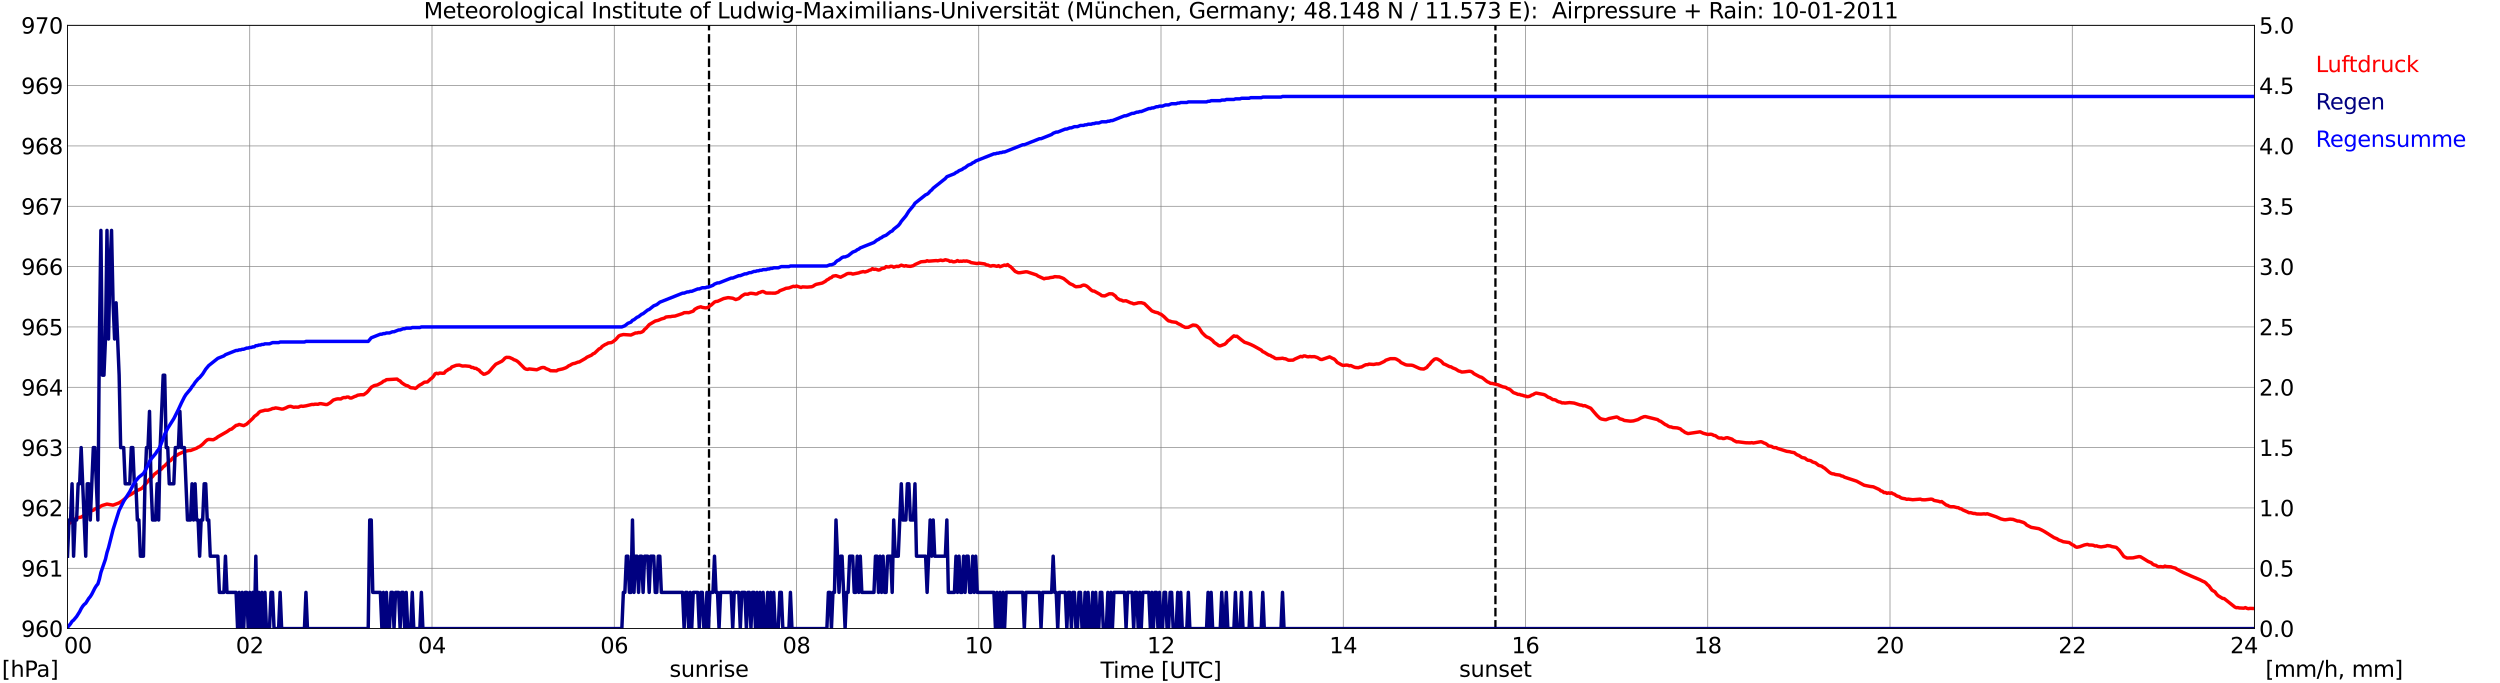 <?xml version="1.0" encoding="utf-8" standalone="no"?>
<!DOCTYPE svg PUBLIC "-//W3C//DTD SVG 1.1//EN"
  "http://www.w3.org/Graphics/SVG/1.1/DTD/svg11.dtd">
<svg xmlns:xlink="http://www.w3.org/1999/xlink" width="1085.4pt" height="296.64pt" viewBox="0 0 1085.4 296.64" xmlns="http://www.w3.org/2000/svg" version="1.1">
 <defs>
  <style type="text/css">*{stroke-linejoin: round; stroke-linecap: butt}</style>
 </defs>
 <g id="figure_1">
  <g id="patch_1">
   <path d="M 0 296.64 
L 1085.4 296.64 
L 1085.4 0 
L 0 0 
z
" style="fill: #ffffff"/>
  </g>
  <g id="axes_1">
   <g id="patch_2">
    <path d="M 29.306 272.909 
L 978.814 272.909 
L 978.814 10.976 
L 29.306 10.976 
z
" style="fill: #ffffff"/>
   </g>
   <g id="patch_3">
    <path d="M 978.814 272.909 
L 978.814 272.909 
L 978.814 10.976 
L 978.814 10.976 
z
" clip-path="url(#p8f35007760)" style="fill: #d3d3d3; opacity: 0.25; stroke: #d3d3d3; stroke-linejoin: miter"/>
   </g>
   <g id="matplotlib.axis_1">
    <g id="xtick_1">
     <g id="line2d_1">
      <path d="M 29.306 272.909 
L 29.306 10.976 
" clip-path="url(#p8f35007760)" style="fill: none; stroke: #808080; stroke-width: 0.3; stroke-linecap: square"/>
     </g>
     <g id="line2d_2"/>
     <g id="text_1">
      <!--    00 -->
      <g transform="translate(18.733 283.627) scale(0.095 -0.095)">
       <defs>
        <path id="DejaVuSans-20" transform="scale(0.016)"/>
        <path id="DejaVuSans-30" d="M 2034 4250 
Q 1547 4250 1301 3770 
Q 1056 3291 1056 2328 
Q 1056 1369 1301 889 
Q 1547 409 2034 409 
Q 2525 409 2770 889 
Q 3016 1369 3016 2328 
Q 3016 3291 2770 3770 
Q 2525 4250 2034 4250 
z
M 2034 4750 
Q 2819 4750 3233 4129 
Q 3647 3509 3647 2328 
Q 3647 1150 3233 529 
Q 2819 -91 2034 -91 
Q 1250 -91 836 529 
Q 422 1150 422 2328 
Q 422 3509 836 4129 
Q 1250 4750 2034 4750 
z
" transform="scale(0.016)"/>
       </defs>
       <use xlink:href="#DejaVuSans-20"/>
       <use xlink:href="#DejaVuSans-20" transform="translate(31.787 0)"/>
       <use xlink:href="#DejaVuSans-20" transform="translate(63.574 0)"/>
       <use xlink:href="#DejaVuSans-30" transform="translate(95.361 0)"/>
       <use xlink:href="#DejaVuSans-30" transform="translate(158.984 0)"/>
      </g>
     </g>
    </g>
    <g id="xtick_2">
     <g id="line2d_3">
      <path d="M 108.431 272.909 
L 108.431 10.976 
" clip-path="url(#p8f35007760)" style="fill: none; stroke: #808080; stroke-width: 0.3; stroke-linecap: square"/>
     </g>
     <g id="line2d_4"/>
     <g id="text_2">
      <!-- 02 -->
      <g transform="translate(102.387 283.627) scale(0.095 -0.095)">
       <defs>
        <path id="DejaVuSans-32" d="M 1228 531 
L 3431 531 
L 3431 0 
L 469 0 
L 469 531 
Q 828 903 1448 1529 
Q 2069 2156 2228 2338 
Q 2531 2678 2651 2914 
Q 2772 3150 2772 3378 
Q 2772 3750 2511 3984 
Q 2250 4219 1831 4219 
Q 1534 4219 1204 4116 
Q 875 4013 500 3803 
L 500 4441 
Q 881 4594 1212 4672 
Q 1544 4750 1819 4750 
Q 2544 4750 2975 4387 
Q 3406 4025 3406 3419 
Q 3406 3131 3298 2873 
Q 3191 2616 2906 2266 
Q 2828 2175 2409 1742 
Q 1991 1309 1228 531 
z
" transform="scale(0.016)"/>
       </defs>
       <use xlink:href="#DejaVuSans-30"/>
       <use xlink:href="#DejaVuSans-32" transform="translate(63.623 0)"/>
      </g>
     </g>
    </g>
    <g id="xtick_3">
     <g id="line2d_5">
      <path d="M 187.557 272.909 
L 187.557 10.976 
" clip-path="url(#p8f35007760)" style="fill: none; stroke: #808080; stroke-width: 0.3; stroke-linecap: square"/>
     </g>
     <g id="line2d_6"/>
     <g id="text_3">
      <!-- 04 -->
      <g transform="translate(181.513 283.627) scale(0.095 -0.095)">
       <defs>
        <path id="DejaVuSans-34" d="M 2419 4116 
L 825 1625 
L 2419 1625 
L 2419 4116 
z
M 2253 4666 
L 3047 4666 
L 3047 1625 
L 3713 1625 
L 3713 1100 
L 3047 1100 
L 3047 0 
L 2419 0 
L 2419 1100 
L 313 1100 
L 313 1709 
L 2253 4666 
z
" transform="scale(0.016)"/>
       </defs>
       <use xlink:href="#DejaVuSans-30"/>
       <use xlink:href="#DejaVuSans-34" transform="translate(63.623 0)"/>
      </g>
     </g>
    </g>
    <g id="xtick_4">
     <g id="line2d_7">
      <path d="M 266.683 272.909 
L 266.683 10.976 
" clip-path="url(#p8f35007760)" style="fill: none; stroke: #808080; stroke-width: 0.3; stroke-linecap: square"/>
     </g>
     <g id="line2d_8"/>
     <g id="text_4">
      <!-- 06 -->
      <g transform="translate(260.638 283.627) scale(0.095 -0.095)">
       <defs>
        <path id="DejaVuSans-36" d="M 2113 2584 
Q 1688 2584 1439 2293 
Q 1191 2003 1191 1497 
Q 1191 994 1439 701 
Q 1688 409 2113 409 
Q 2538 409 2786 701 
Q 3034 994 3034 1497 
Q 3034 2003 2786 2293 
Q 2538 2584 2113 2584 
z
M 3366 4563 
L 3366 3988 
Q 3128 4100 2886 4159 
Q 2644 4219 2406 4219 
Q 1781 4219 1451 3797 
Q 1122 3375 1075 2522 
Q 1259 2794 1537 2939 
Q 1816 3084 2150 3084 
Q 2853 3084 3261 2657 
Q 3669 2231 3669 1497 
Q 3669 778 3244 343 
Q 2819 -91 2113 -91 
Q 1303 -91 875 529 
Q 447 1150 447 2328 
Q 447 3434 972 4092 
Q 1497 4750 2381 4750 
Q 2619 4750 2861 4703 
Q 3103 4656 3366 4563 
z
" transform="scale(0.016)"/>
       </defs>
       <use xlink:href="#DejaVuSans-30"/>
       <use xlink:href="#DejaVuSans-36" transform="translate(63.623 0)"/>
      </g>
     </g>
    </g>
    <g id="xtick_5">
     <g id="line2d_9">
      <path d="M 345.808 272.909 
L 345.808 10.976 
" clip-path="url(#p8f35007760)" style="fill: none; stroke: #808080; stroke-width: 0.3; stroke-linecap: square"/>
     </g>
     <g id="line2d_10"/>
     <g id="text_5">
      <!-- 08 -->
      <g transform="translate(339.764 283.627) scale(0.095 -0.095)">
       <defs>
        <path id="DejaVuSans-38" d="M 2034 2216 
Q 1584 2216 1326 1975 
Q 1069 1734 1069 1313 
Q 1069 891 1326 650 
Q 1584 409 2034 409 
Q 2484 409 2743 651 
Q 3003 894 3003 1313 
Q 3003 1734 2745 1975 
Q 2488 2216 2034 2216 
z
M 1403 2484 
Q 997 2584 770 2862 
Q 544 3141 544 3541 
Q 544 4100 942 4425 
Q 1341 4750 2034 4750 
Q 2731 4750 3128 4425 
Q 3525 4100 3525 3541 
Q 3525 3141 3298 2862 
Q 3072 2584 2669 2484 
Q 3125 2378 3379 2068 
Q 3634 1759 3634 1313 
Q 3634 634 3220 271 
Q 2806 -91 2034 -91 
Q 1263 -91 848 271 
Q 434 634 434 1313 
Q 434 1759 690 2068 
Q 947 2378 1403 2484 
z
M 1172 3481 
Q 1172 3119 1398 2916 
Q 1625 2713 2034 2713 
Q 2441 2713 2670 2916 
Q 2900 3119 2900 3481 
Q 2900 3844 2670 4047 
Q 2441 4250 2034 4250 
Q 1625 4250 1398 4047 
Q 1172 3844 1172 3481 
z
" transform="scale(0.016)"/>
       </defs>
       <use xlink:href="#DejaVuSans-30"/>
       <use xlink:href="#DejaVuSans-38" transform="translate(63.623 0)"/>
      </g>
     </g>
    </g>
    <g id="xtick_6">
     <g id="line2d_11">
      <path d="M 424.934 272.909 
L 424.934 10.976 
" clip-path="url(#p8f35007760)" style="fill: none; stroke: #808080; stroke-width: 0.3; stroke-linecap: square"/>
     </g>
     <g id="line2d_12"/>
     <g id="text_6">
      <!-- 10 -->
      <g transform="translate(418.89 283.627) scale(0.095 -0.095)">
       <defs>
        <path id="DejaVuSans-31" d="M 794 531 
L 1825 531 
L 1825 4091 
L 703 3866 
L 703 4441 
L 1819 4666 
L 2450 4666 
L 2450 531 
L 3481 531 
L 3481 0 
L 794 0 
L 794 531 
z
" transform="scale(0.016)"/>
       </defs>
       <use xlink:href="#DejaVuSans-31"/>
       <use xlink:href="#DejaVuSans-30" transform="translate(63.623 0)"/>
      </g>
     </g>
    </g>
    <g id="xtick_7">
     <g id="line2d_13">
      <path d="M 504.06 272.909 
L 504.06 10.976 
" clip-path="url(#p8f35007760)" style="fill: none; stroke: #808080; stroke-width: 0.3; stroke-linecap: square"/>
     </g>
     <g id="line2d_14"/>
     <g id="text_7">
      <!-- 12 -->
      <g transform="translate(498.015 283.627) scale(0.095 -0.095)">
       <use xlink:href="#DejaVuSans-31"/>
       <use xlink:href="#DejaVuSans-32" transform="translate(63.623 0)"/>
      </g>
     </g>
    </g>
    <g id="xtick_8">
     <g id="line2d_15">
      <path d="M 583.185 272.909 
L 583.185 10.976 
" clip-path="url(#p8f35007760)" style="fill: none; stroke: #808080; stroke-width: 0.3; stroke-linecap: square"/>
     </g>
     <g id="line2d_16"/>
     <g id="text_8">
      <!-- 14 -->
      <g transform="translate(577.141 283.627) scale(0.095 -0.095)">
       <use xlink:href="#DejaVuSans-31"/>
       <use xlink:href="#DejaVuSans-34" transform="translate(63.623 0)"/>
      </g>
     </g>
    </g>
    <g id="xtick_9">
     <g id="line2d_17">
      <path d="M 662.311 272.909 
L 662.311 10.976 
" clip-path="url(#p8f35007760)" style="fill: none; stroke: #808080; stroke-width: 0.3; stroke-linecap: square"/>
     </g>
     <g id="line2d_18"/>
     <g id="text_9">
      <!-- 16 -->
      <g transform="translate(656.267 283.627) scale(0.095 -0.095)">
       <use xlink:href="#DejaVuSans-31"/>
       <use xlink:href="#DejaVuSans-36" transform="translate(63.623 0)"/>
      </g>
     </g>
    </g>
    <g id="xtick_10">
     <g id="line2d_19">
      <path d="M 741.437 272.909 
L 741.437 10.976 
" clip-path="url(#p8f35007760)" style="fill: none; stroke: #808080; stroke-width: 0.3; stroke-linecap: square"/>
     </g>
     <g id="line2d_20"/>
     <g id="text_10">
      <!-- 18 -->
      <g transform="translate(735.392 283.627) scale(0.095 -0.095)">
       <use xlink:href="#DejaVuSans-31"/>
       <use xlink:href="#DejaVuSans-38" transform="translate(63.623 0)"/>
      </g>
     </g>
    </g>
    <g id="xtick_11">
     <g id="line2d_21">
      <path d="M 820.562 272.909 
L 820.562 10.976 
" clip-path="url(#p8f35007760)" style="fill: none; stroke: #808080; stroke-width: 0.3; stroke-linecap: square"/>
     </g>
     <g id="line2d_22"/>
     <g id="text_11">
      <!-- 20 -->
      <g transform="translate(814.518 283.627) scale(0.095 -0.095)">
       <use xlink:href="#DejaVuSans-32"/>
       <use xlink:href="#DejaVuSans-30" transform="translate(63.623 0)"/>
      </g>
     </g>
    </g>
    <g id="xtick_12">
     <g id="line2d_23">
      <path d="M 899.688 272.909 
L 899.688 10.976 
" clip-path="url(#p8f35007760)" style="fill: none; stroke: #808080; stroke-width: 0.3; stroke-linecap: square"/>
     </g>
     <g id="line2d_24"/>
     <g id="text_12">
      <!-- 22 -->
      <g transform="translate(893.644 283.627) scale(0.095 -0.095)">
       <use xlink:href="#DejaVuSans-32"/>
       <use xlink:href="#DejaVuSans-32" transform="translate(63.623 0)"/>
      </g>
     </g>
    </g>
    <g id="xtick_13">
     <g id="line2d_25">
      <path d="M 978.814 272.909 
L 978.814 10.976 
" clip-path="url(#p8f35007760)" style="fill: none; stroke: #808080; stroke-width: 0.3; stroke-linecap: square"/>
     </g>
     <g id="line2d_26"/>
     <g id="text_13">
      <!-- 24    -->
      <g transform="translate(968.241 283.627) scale(0.095 -0.095)">
       <use xlink:href="#DejaVuSans-32"/>
       <use xlink:href="#DejaVuSans-34" transform="translate(63.623 0)"/>
       <use xlink:href="#DejaVuSans-20" transform="translate(127.246 0)"/>
       <use xlink:href="#DejaVuSans-20" transform="translate(159.033 0)"/>
       <use xlink:href="#DejaVuSans-20" transform="translate(190.82 0)"/>
      </g>
     </g>
    </g>
    <g id="text_14">
     <!-- Time [UTC] -->
     <g transform="translate(477.806 294.322) scale(0.095 -0.095)">
      <defs>
       <path id="DejaVuSans-54" d="M -19 4666 
L 3928 4666 
L 3928 4134 
L 2272 4134 
L 2272 0 
L 1638 0 
L 1638 4134 
L -19 4134 
L -19 4666 
z
" transform="scale(0.016)"/>
       <path id="DejaVuSans-69" d="M 603 3500 
L 1178 3500 
L 1178 0 
L 603 0 
L 603 3500 
z
M 603 4863 
L 1178 4863 
L 1178 4134 
L 603 4134 
L 603 4863 
z
" transform="scale(0.016)"/>
       <path id="DejaVuSans-6d" d="M 3328 2828 
Q 3544 3216 3844 3400 
Q 4144 3584 4550 3584 
Q 5097 3584 5394 3201 
Q 5691 2819 5691 2113 
L 5691 0 
L 5113 0 
L 5113 2094 
Q 5113 2597 4934 2840 
Q 4756 3084 4391 3084 
Q 3944 3084 3684 2787 
Q 3425 2491 3425 1978 
L 3425 0 
L 2847 0 
L 2847 2094 
Q 2847 2600 2669 2842 
Q 2491 3084 2119 3084 
Q 1678 3084 1418 2786 
Q 1159 2488 1159 1978 
L 1159 0 
L 581 0 
L 581 3500 
L 1159 3500 
L 1159 2956 
Q 1356 3278 1631 3431 
Q 1906 3584 2284 3584 
Q 2666 3584 2933 3390 
Q 3200 3197 3328 2828 
z
" transform="scale(0.016)"/>
       <path id="DejaVuSans-65" d="M 3597 1894 
L 3597 1613 
L 953 1613 
Q 991 1019 1311 708 
Q 1631 397 2203 397 
Q 2534 397 2845 478 
Q 3156 559 3463 722 
L 3463 178 
Q 3153 47 2828 -22 
Q 2503 -91 2169 -91 
Q 1331 -91 842 396 
Q 353 884 353 1716 
Q 353 2575 817 3079 
Q 1281 3584 2069 3584 
Q 2775 3584 3186 3129 
Q 3597 2675 3597 1894 
z
M 3022 2063 
Q 3016 2534 2758 2815 
Q 2500 3097 2075 3097 
Q 1594 3097 1305 2825 
Q 1016 2553 972 2059 
L 3022 2063 
z
" transform="scale(0.016)"/>
       <path id="DejaVuSans-5b" d="M 550 4863 
L 1875 4863 
L 1875 4416 
L 1125 4416 
L 1125 -397 
L 1875 -397 
L 1875 -844 
L 550 -844 
L 550 4863 
z
" transform="scale(0.016)"/>
       <path id="DejaVuSans-55" d="M 556 4666 
L 1191 4666 
L 1191 1831 
Q 1191 1081 1462 751 
Q 1734 422 2344 422 
Q 2950 422 3222 751 
Q 3494 1081 3494 1831 
L 3494 4666 
L 4128 4666 
L 4128 1753 
Q 4128 841 3676 375 
Q 3225 -91 2344 -91 
Q 1459 -91 1007 375 
Q 556 841 556 1753 
L 556 4666 
z
" transform="scale(0.016)"/>
       <path id="DejaVuSans-43" d="M 4122 4306 
L 4122 3641 
Q 3803 3938 3442 4084 
Q 3081 4231 2675 4231 
Q 1875 4231 1450 3742 
Q 1025 3253 1025 2328 
Q 1025 1406 1450 917 
Q 1875 428 2675 428 
Q 3081 428 3442 575 
Q 3803 722 4122 1019 
L 4122 359 
Q 3791 134 3420 21 
Q 3050 -91 2638 -91 
Q 1578 -91 968 557 
Q 359 1206 359 2328 
Q 359 3453 968 4101 
Q 1578 4750 2638 4750 
Q 3056 4750 3426 4639 
Q 3797 4528 4122 4306 
z
" transform="scale(0.016)"/>
       <path id="DejaVuSans-5d" d="M 1947 4863 
L 1947 -844 
L 622 -844 
L 622 -397 
L 1369 -397 
L 1369 4416 
L 622 4416 
L 622 4863 
L 1947 4863 
z
" transform="scale(0.016)"/>
      </defs>
      <use xlink:href="#DejaVuSans-54"/>
      <use xlink:href="#DejaVuSans-69" transform="translate(57.959 0)"/>
      <use xlink:href="#DejaVuSans-6d" transform="translate(85.742 0)"/>
      <use xlink:href="#DejaVuSans-65" transform="translate(183.154 0)"/>
      <use xlink:href="#DejaVuSans-20" transform="translate(244.678 0)"/>
      <use xlink:href="#DejaVuSans-5b" transform="translate(276.465 0)"/>
      <use xlink:href="#DejaVuSans-55" transform="translate(315.479 0)"/>
      <use xlink:href="#DejaVuSans-54" transform="translate(388.672 0)"/>
      <use xlink:href="#DejaVuSans-43" transform="translate(443.881 0)"/>
      <use xlink:href="#DejaVuSans-5d" transform="translate(513.705 0)"/>
     </g>
    </g>
   </g>
   <g id="matplotlib.axis_2">
    <g id="ytick_1">
     <g id="line2d_27">
      <path d="M 29.306 272.909 
L 978.814 272.909 
" clip-path="url(#p8f35007760)" style="fill: none; stroke: #808080; stroke-width: 0.3; stroke-linecap: square"/>
     </g>
     <g id="line2d_28"/>
     <g id="text_15">
      <!-- 960 -->
      <g transform="translate(9.173 276.518) scale(0.095 -0.095)">
       <defs>
        <path id="DejaVuSans-39" d="M 703 97 
L 703 672 
Q 941 559 1184 500 
Q 1428 441 1663 441 
Q 2288 441 2617 861 
Q 2947 1281 2994 2138 
Q 2813 1869 2534 1725 
Q 2256 1581 1919 1581 
Q 1219 1581 811 2004 
Q 403 2428 403 3163 
Q 403 3881 828 4315 
Q 1253 4750 1959 4750 
Q 2769 4750 3195 4129 
Q 3622 3509 3622 2328 
Q 3622 1225 3098 567 
Q 2575 -91 1691 -91 
Q 1453 -91 1209 -44 
Q 966 3 703 97 
z
M 1959 2075 
Q 2384 2075 2632 2365 
Q 2881 2656 2881 3163 
Q 2881 3666 2632 3958 
Q 2384 4250 1959 4250 
Q 1534 4250 1286 3958 
Q 1038 3666 1038 3163 
Q 1038 2656 1286 2365 
Q 1534 2075 1959 2075 
z
" transform="scale(0.016)"/>
       </defs>
       <use xlink:href="#DejaVuSans-39"/>
       <use xlink:href="#DejaVuSans-36" transform="translate(63.623 0)"/>
       <use xlink:href="#DejaVuSans-30" transform="translate(127.246 0)"/>
      </g>
     </g>
    </g>
    <g id="ytick_2">
     <g id="line2d_29">
      <path d="M 29.306 246.715 
L 978.814 246.715 
" clip-path="url(#p8f35007760)" style="fill: none; stroke: #808080; stroke-width: 0.3; stroke-linecap: square"/>
     </g>
     <g id="line2d_30"/>
     <g id="text_16">
      <!-- 961 -->
      <g transform="translate(9.173 250.325) scale(0.095 -0.095)">
       <use xlink:href="#DejaVuSans-39"/>
       <use xlink:href="#DejaVuSans-36" transform="translate(63.623 0)"/>
       <use xlink:href="#DejaVuSans-31" transform="translate(127.246 0)"/>
      </g>
     </g>
    </g>
    <g id="ytick_3">
     <g id="line2d_31">
      <path d="M 29.306 220.522 
L 978.814 220.522 
" clip-path="url(#p8f35007760)" style="fill: none; stroke: #808080; stroke-width: 0.3; stroke-linecap: square"/>
     </g>
     <g id="line2d_32"/>
     <g id="text_17">
      <!-- 962 -->
      <g transform="translate(9.173 224.131) scale(0.095 -0.095)">
       <use xlink:href="#DejaVuSans-39"/>
       <use xlink:href="#DejaVuSans-36" transform="translate(63.623 0)"/>
       <use xlink:href="#DejaVuSans-32" transform="translate(127.246 0)"/>
      </g>
     </g>
    </g>
    <g id="ytick_4">
     <g id="line2d_33">
      <path d="M 29.306 194.329 
L 978.814 194.329 
" clip-path="url(#p8f35007760)" style="fill: none; stroke: #808080; stroke-width: 0.3; stroke-linecap: square"/>
     </g>
     <g id="line2d_34"/>
     <g id="text_18">
      <!-- 963 -->
      <g transform="translate(9.173 197.938) scale(0.095 -0.095)">
       <defs>
        <path id="DejaVuSans-33" d="M 2597 2516 
Q 3050 2419 3304 2112 
Q 3559 1806 3559 1356 
Q 3559 666 3084 287 
Q 2609 -91 1734 -91 
Q 1441 -91 1130 -33 
Q 819 25 488 141 
L 488 750 
Q 750 597 1062 519 
Q 1375 441 1716 441 
Q 2309 441 2620 675 
Q 2931 909 2931 1356 
Q 2931 1769 2642 2001 
Q 2353 2234 1838 2234 
L 1294 2234 
L 1294 2753 
L 1863 2753 
Q 2328 2753 2575 2939 
Q 2822 3125 2822 3475 
Q 2822 3834 2567 4026 
Q 2313 4219 1838 4219 
Q 1578 4219 1281 4162 
Q 984 4106 628 3988 
L 628 4550 
Q 988 4650 1302 4700 
Q 1616 4750 1894 4750 
Q 2613 4750 3031 4423 
Q 3450 4097 3450 3541 
Q 3450 3153 3228 2886 
Q 3006 2619 2597 2516 
z
" transform="scale(0.016)"/>
       </defs>
       <use xlink:href="#DejaVuSans-39"/>
       <use xlink:href="#DejaVuSans-36" transform="translate(63.623 0)"/>
       <use xlink:href="#DejaVuSans-33" transform="translate(127.246 0)"/>
      </g>
     </g>
    </g>
    <g id="ytick_5">
     <g id="line2d_35">
      <path d="M 29.306 168.136 
L 978.814 168.136 
" clip-path="url(#p8f35007760)" style="fill: none; stroke: #808080; stroke-width: 0.3; stroke-linecap: square"/>
     </g>
     <g id="line2d_36"/>
     <g id="text_19">
      <!-- 964 -->
      <g transform="translate(9.173 171.745) scale(0.095 -0.095)">
       <use xlink:href="#DejaVuSans-39"/>
       <use xlink:href="#DejaVuSans-36" transform="translate(63.623 0)"/>
       <use xlink:href="#DejaVuSans-34" transform="translate(127.246 0)"/>
      </g>
     </g>
    </g>
    <g id="ytick_6">
     <g id="line2d_37">
      <path d="M 29.306 141.942 
L 978.814 141.942 
" clip-path="url(#p8f35007760)" style="fill: none; stroke: #808080; stroke-width: 0.3; stroke-linecap: square"/>
     </g>
     <g id="line2d_38"/>
     <g id="text_20">
      <!-- 965 -->
      <g transform="translate(9.173 145.551) scale(0.095 -0.095)">
       <defs>
        <path id="DejaVuSans-35" d="M 691 4666 
L 3169 4666 
L 3169 4134 
L 1269 4134 
L 1269 2991 
Q 1406 3038 1543 3061 
Q 1681 3084 1819 3084 
Q 2600 3084 3056 2656 
Q 3513 2228 3513 1497 
Q 3513 744 3044 326 
Q 2575 -91 1722 -91 
Q 1428 -91 1123 -41 
Q 819 9 494 109 
L 494 744 
Q 775 591 1075 516 
Q 1375 441 1709 441 
Q 2250 441 2565 725 
Q 2881 1009 2881 1497 
Q 2881 1984 2565 2268 
Q 2250 2553 1709 2553 
Q 1456 2553 1204 2497 
Q 953 2441 691 2322 
L 691 4666 
z
" transform="scale(0.016)"/>
       </defs>
       <use xlink:href="#DejaVuSans-39"/>
       <use xlink:href="#DejaVuSans-36" transform="translate(63.623 0)"/>
       <use xlink:href="#DejaVuSans-35" transform="translate(127.246 0)"/>
      </g>
     </g>
    </g>
    <g id="ytick_7">
     <g id="line2d_39">
      <path d="M 29.306 115.749 
L 978.814 115.749 
" clip-path="url(#p8f35007760)" style="fill: none; stroke: #808080; stroke-width: 0.3; stroke-linecap: square"/>
     </g>
     <g id="line2d_40"/>
     <g id="text_21">
      <!-- 966 -->
      <g transform="translate(9.173 119.358) scale(0.095 -0.095)">
       <use xlink:href="#DejaVuSans-39"/>
       <use xlink:href="#DejaVuSans-36" transform="translate(63.623 0)"/>
       <use xlink:href="#DejaVuSans-36" transform="translate(127.246 0)"/>
      </g>
     </g>
    </g>
    <g id="ytick_8">
     <g id="line2d_41">
      <path d="M 29.306 89.556 
L 978.814 89.556 
" clip-path="url(#p8f35007760)" style="fill: none; stroke: #808080; stroke-width: 0.3; stroke-linecap: square"/>
     </g>
     <g id="line2d_42"/>
     <g id="text_22">
      <!-- 967 -->
      <g transform="translate(9.173 93.165) scale(0.095 -0.095)">
       <defs>
        <path id="DejaVuSans-37" d="M 525 4666 
L 3525 4666 
L 3525 4397 
L 1831 0 
L 1172 0 
L 2766 4134 
L 525 4134 
L 525 4666 
z
" transform="scale(0.016)"/>
       </defs>
       <use xlink:href="#DejaVuSans-39"/>
       <use xlink:href="#DejaVuSans-36" transform="translate(63.623 0)"/>
       <use xlink:href="#DejaVuSans-37" transform="translate(127.246 0)"/>
      </g>
     </g>
    </g>
    <g id="ytick_9">
     <g id="line2d_43">
      <path d="M 29.306 63.362 
L 978.814 63.362 
" clip-path="url(#p8f35007760)" style="fill: none; stroke: #808080; stroke-width: 0.3; stroke-linecap: square"/>
     </g>
     <g id="line2d_44"/>
     <g id="text_23">
      <!-- 968 -->
      <g transform="translate(9.173 66.972) scale(0.095 -0.095)">
       <use xlink:href="#DejaVuSans-39"/>
       <use xlink:href="#DejaVuSans-36" transform="translate(63.623 0)"/>
       <use xlink:href="#DejaVuSans-38" transform="translate(127.246 0)"/>
      </g>
     </g>
    </g>
    <g id="ytick_10">
     <g id="line2d_45">
      <path d="M 29.306 37.169 
L 978.814 37.169 
" clip-path="url(#p8f35007760)" style="fill: none; stroke: #808080; stroke-width: 0.3; stroke-linecap: square"/>
     </g>
     <g id="line2d_46"/>
     <g id="text_24">
      <!-- 969 -->
      <g transform="translate(9.173 40.778) scale(0.095 -0.095)">
       <use xlink:href="#DejaVuSans-39"/>
       <use xlink:href="#DejaVuSans-36" transform="translate(63.623 0)"/>
       <use xlink:href="#DejaVuSans-39" transform="translate(127.246 0)"/>
      </g>
     </g>
    </g>
    <g id="ytick_11">
     <g id="line2d_47">
      <path d="M 29.306 10.976 
L 978.814 10.976 
" clip-path="url(#p8f35007760)" style="fill: none; stroke: #808080; stroke-width: 0.3; stroke-linecap: square"/>
     </g>
     <g id="line2d_48"/>
     <g id="text_25">
      <!-- 970 -->
      <g transform="translate(9.173 14.585) scale(0.095 -0.095)">
       <use xlink:href="#DejaVuSans-39"/>
       <use xlink:href="#DejaVuSans-37" transform="translate(63.623 0)"/>
       <use xlink:href="#DejaVuSans-30" transform="translate(127.246 0)"/>
      </g>
     </g>
    </g>
   </g>
   <g id="line2d_49">
    <path d="M 307.828 272.909 
L 307.828 10.976 
" clip-path="url(#p8f35007760)" style="fill: none; stroke-dasharray: 3.7,1.6; stroke-dashoffset: 0; stroke: #000000"/>
   </g>
   <g id="line2d_50">
    <path d="M 649.255 272.909 
L 649.255 10.976 
" clip-path="url(#p8f35007760)" style="fill: none; stroke-dasharray: 3.7,1.6; stroke-dashoffset: 0; stroke: #000000"/>
   </g>
   <g id="line2d_51">
    <path d="M 29.306 227.594 
L 30.625 226.913 
L 32.603 225.289 
L 33.921 224.765 
L 35.24 224.504 
L 39.856 221.675 
L 40.515 221.518 
L 41.175 220.994 
L 41.834 220.732 
L 42.493 220.313 
L 43.153 220.26 
L 43.812 219.736 
L 44.472 219.422 
L 46.45 218.846 
L 49.087 219.317 
L 51.065 218.584 
L 51.725 218.322 
L 53.043 217.484 
L 55.681 215.284 
L 57 214.55 
L 58.319 213.712 
L 59.637 212.926 
L 60.956 212.35 
L 61.615 211.983 
L 62.275 211.302 
L 62.934 210.412 
L 64.253 208.945 
L 64.912 208.107 
L 66.231 206.902 
L 66.89 206.011 
L 69.528 204.02 
L 70.187 203.549 
L 70.847 202.711 
L 71.506 202.239 
L 73.484 200.249 
L 74.144 199.882 
L 74.803 199.044 
L 76.122 197.891 
L 76.781 197.682 
L 77.441 197.21 
L 80.078 196.005 
L 82.056 195.586 
L 82.716 195.586 
L 84.694 194.853 
L 85.353 194.591 
L 86.013 194.172 
L 86.672 193.91 
L 87.991 192.862 
L 89.309 191.5 
L 89.969 190.976 
L 90.628 190.767 
L 92.606 190.924 
L 93.925 190.19 
L 94.584 189.666 
L 98.541 187.414 
L 99.86 186.471 
L 100.519 186.314 
L 102.497 184.69 
L 103.156 184.585 
L 103.816 184.271 
L 105.794 184.794 
L 107.113 184.113 
L 109.75 181.651 
L 110.41 180.813 
L 111.728 179.87 
L 112.388 179.084 
L 113.047 178.613 
L 114.366 178.299 
L 115.025 178.089 
L 116.344 178.089 
L 117.663 177.67 
L 118.322 177.356 
L 118.982 177.303 
L 119.641 177.094 
L 120.96 177.303 
L 122.278 177.618 
L 122.938 177.565 
L 124.257 177.041 
L 124.916 176.675 
L 125.575 176.465 
L 126.235 176.413 
L 127.553 176.832 
L 128.213 176.727 
L 129.532 176.779 
L 130.191 176.465 
L 130.85 176.308 
L 131.51 176.413 
L 132.829 176.203 
L 135.466 175.574 
L 136.125 175.627 
L 136.785 175.47 
L 138.104 175.522 
L 138.763 175.26 
L 139.422 175.26 
L 141.4 175.627 
L 142.06 175.627 
L 143.379 174.841 
L 144.697 173.689 
L 146.016 173.269 
L 146.676 173.165 
L 147.994 173.217 
L 148.654 172.798 
L 149.313 172.588 
L 149.972 172.641 
L 150.632 172.379 
L 151.291 172.379 
L 151.951 172.798 
L 152.61 172.798 
L 153.929 172.169 
L 154.588 171.96 
L 155.247 171.593 
L 156.566 171.384 
L 157.885 171.384 
L 159.204 170.441 
L 159.863 169.76 
L 161.182 168.136 
L 162.501 167.402 
L 163.819 167.14 
L 165.798 166.092 
L 166.457 165.516 
L 167.116 165.307 
L 167.776 164.835 
L 172.391 164.573 
L 173.051 165.097 
L 173.71 165.411 
L 174.37 166.145 
L 175.688 167.035 
L 176.348 167.35 
L 177.007 167.507 
L 178.326 168.345 
L 179.645 168.45 
L 180.304 168.659 
L 180.963 168.24 
L 181.623 167.612 
L 182.282 167.14 
L 182.941 166.826 
L 184.26 165.935 
L 185.579 165.831 
L 186.898 164.573 
L 187.557 164.102 
L 188.217 163.368 
L 188.876 162.321 
L 189.535 162.059 
L 190.195 162.268 
L 190.854 161.954 
L 192.173 162.059 
L 192.832 162.006 
L 193.492 161.168 
L 194.151 160.801 
L 194.81 160.278 
L 195.47 160.12 
L 196.129 159.335 
L 198.107 158.601 
L 199.426 158.496 
L 200.745 158.916 
L 202.063 158.863 
L 204.042 159.073 
L 204.701 159.544 
L 205.36 159.544 
L 206.02 159.911 
L 206.679 159.911 
L 207.339 160.382 
L 207.998 160.697 
L 208.657 161.482 
L 209.976 162.478 
L 210.635 162.373 
L 211.954 161.744 
L 212.614 161.116 
L 213.932 159.544 
L 215.251 158.13 
L 217.889 156.82 
L 218.548 156.244 
L 219.207 155.51 
L 219.867 155.144 
L 221.186 155.196 
L 222.504 155.772 
L 223.164 156.191 
L 223.823 156.401 
L 224.482 156.768 
L 225.142 157.292 
L 227.779 159.963 
L 228.439 160.278 
L 229.098 160.382 
L 229.757 160.173 
L 233.054 160.539 
L 235.033 159.649 
L 235.692 159.544 
L 236.351 159.597 
L 237.011 160.016 
L 238.329 160.539 
L 238.989 160.959 
L 241.626 161.011 
L 242.286 160.592 
L 244.264 160.173 
L 245.583 159.701 
L 246.242 159.335 
L 246.901 158.811 
L 247.561 158.549 
L 248.22 158.13 
L 248.88 157.868 
L 249.539 157.763 
L 250.858 157.239 
L 251.517 157.134 
L 254.155 155.615 
L 254.814 155.091 
L 256.792 154.201 
L 257.451 153.624 
L 258.111 153.363 
L 260.089 151.477 
L 260.748 151.215 
L 261.408 150.429 
L 262.726 149.591 
L 263.386 149.329 
L 264.045 148.91 
L 265.364 148.753 
L 266.023 148.438 
L 267.342 147.39 
L 268.661 145.871 
L 269.32 145.557 
L 270.639 145.243 
L 273.936 145.452 
L 275.914 144.562 
L 276.573 144.562 
L 277.233 144.352 
L 277.892 144.404 
L 278.552 144.195 
L 279.211 143.828 
L 279.87 142.99 
L 280.53 142.466 
L 281.849 140.947 
L 284.486 139.375 
L 285.805 139.061 
L 287.124 138.485 
L 288.442 138.118 
L 289.102 137.647 
L 290.42 137.489 
L 291.08 137.489 
L 291.739 137.332 
L 293.058 137.227 
L 296.355 136.127 
L 297.014 135.761 
L 298.333 135.708 
L 298.992 135.761 
L 300.971 135.08 
L 301.63 134.294 
L 302.949 133.56 
L 304.267 133.194 
L 304.927 133.456 
L 306.246 133.665 
L 306.905 133.613 
L 307.564 133.351 
L 308.224 132.775 
L 308.883 132.355 
L 310.202 131.151 
L 310.861 130.889 
L 311.521 130.836 
L 314.158 129.631 
L 316.136 129.212 
L 318.114 129.474 
L 319.433 130.05 
L 320.752 129.631 
L 322.071 128.479 
L 323.39 127.693 
L 324.708 127.745 
L 325.368 127.431 
L 326.027 127.326 
L 327.346 127.484 
L 328.005 127.641 
L 328.665 127.588 
L 329.324 127.117 
L 329.983 126.96 
L 330.643 126.645 
L 331.302 126.541 
L 332.621 127.222 
L 336.577 127.274 
L 337.896 126.803 
L 338.555 126.226 
L 340.533 125.493 
L 341.193 125.179 
L 342.512 125.021 
L 344.49 124.288 
L 345.149 124.445 
L 345.808 124.183 
L 347.787 124.812 
L 348.446 124.55 
L 350.424 124.655 
L 352.402 124.497 
L 353.062 124.236 
L 353.721 123.764 
L 354.38 123.45 
L 356.359 123.031 
L 357.018 122.874 
L 358.337 122.14 
L 358.996 121.564 
L 359.655 121.25 
L 360.315 120.726 
L 360.974 120.516 
L 361.634 119.887 
L 362.952 119.678 
L 364.93 120.359 
L 366.909 119.364 
L 367.568 118.945 
L 368.227 118.735 
L 369.546 118.735 
L 370.206 118.997 
L 372.843 118.473 
L 373.502 118.211 
L 374.821 117.897 
L 375.481 118.106 
L 376.799 117.687 
L 377.459 117.321 
L 378.118 117.163 
L 378.777 116.64 
L 379.437 116.954 
L 380.096 116.849 
L 381.415 117.268 
L 382.074 117.111 
L 382.734 116.64 
L 384.053 116.378 
L 384.712 115.749 
L 385.371 115.906 
L 386.031 115.906 
L 386.69 115.592 
L 387.349 115.644 
L 388.009 116.011 
L 389.328 115.592 
L 389.987 115.749 
L 391.306 115.12 
L 392.624 115.539 
L 393.284 115.33 
L 393.943 115.539 
L 395.262 115.644 
L 396.581 115.33 
L 397.24 114.858 
L 399.218 113.968 
L 399.878 113.653 
L 401.856 113.496 
L 402.515 113.182 
L 403.175 113.392 
L 406.471 113.13 
L 407.131 113.234 
L 408.45 112.92 
L 409.109 113.13 
L 409.768 113.025 
L 410.428 112.763 
L 411.746 113.077 
L 412.406 113.496 
L 413.065 113.339 
L 413.725 113.653 
L 414.384 113.653 
L 415.043 113.496 
L 415.703 113.13 
L 416.362 113.496 
L 417.022 113.392 
L 417.681 113.444 
L 418.34 113.287 
L 419 113.392 
L 419.659 113.287 
L 420.978 113.653 
L 421.637 114.02 
L 424.275 114.439 
L 424.934 114.23 
L 427.572 114.596 
L 428.231 115.016 
L 428.89 115.068 
L 429.55 115.382 
L 430.209 115.539 
L 430.869 115.33 
L 431.528 115.33 
L 432.847 115.644 
L 433.506 115.33 
L 434.165 115.801 
L 436.144 115.068 
L 436.803 115.277 
L 437.462 114.858 
L 438.122 115.435 
L 438.781 115.801 
L 440.1 117.163 
L 440.759 117.844 
L 442.078 118.421 
L 442.737 118.421 
L 444.056 118.211 
L 445.375 118.002 
L 446.034 118.054 
L 449.991 119.364 
L 450.65 119.835 
L 453.287 121.04 
L 453.947 120.83 
L 455.266 120.726 
L 455.925 120.516 
L 457.244 120.359 
L 457.903 120.097 
L 459.222 120.202 
L 459.881 120.202 
L 461.2 120.673 
L 461.859 120.988 
L 464.497 123.135 
L 465.816 123.712 
L 466.475 124.183 
L 467.134 124.497 
L 469.113 124.34 
L 469.772 123.974 
L 470.431 123.764 
L 471.091 123.869 
L 471.75 124.183 
L 472.409 124.655 
L 473.728 125.912 
L 474.388 126.331 
L 475.047 126.383 
L 477.685 127.85 
L 478.344 128.374 
L 479.663 128.479 
L 481.641 127.536 
L 482.96 127.588 
L 484.278 128.531 
L 484.938 129.422 
L 486.256 130.208 
L 486.916 130.312 
L 487.575 130.679 
L 488.894 130.574 
L 490.872 131.465 
L 491.532 131.622 
L 492.191 131.936 
L 493.51 131.674 
L 494.169 131.465 
L 495.488 131.413 
L 496.807 131.779 
L 500.103 134.975 
L 501.422 135.499 
L 502.741 135.813 
L 503.4 136.232 
L 504.06 136.442 
L 505.379 137.489 
L 506.697 138.799 
L 507.357 139.323 
L 508.016 139.428 
L 508.675 139.69 
L 510.654 139.952 
L 511.313 140.423 
L 512.632 141.052 
L 513.291 141.523 
L 514.61 142.152 
L 515.929 142.099 
L 517.907 141.104 
L 519.226 141.261 
L 519.885 141.68 
L 520.544 142.361 
L 521.863 144.404 
L 523.182 145.714 
L 523.841 146.238 
L 525.16 146.814 
L 526.479 147.862 
L 527.138 148.648 
L 528.457 149.538 
L 529.116 150.062 
L 529.776 150.167 
L 531.754 149.434 
L 532.413 148.857 
L 533.073 148.019 
L 533.732 147.548 
L 535.051 146.343 
L 535.71 145.819 
L 536.369 146.028 
L 537.029 145.976 
L 539.007 147.6 
L 540.326 148.595 
L 541.644 149.014 
L 542.963 149.538 
L 544.282 150.167 
L 547.579 152 
L 548.238 152.681 
L 548.898 152.943 
L 550.216 153.782 
L 550.876 154.148 
L 551.535 154.305 
L 552.195 154.777 
L 552.854 155.039 
L 553.513 155.51 
L 554.173 155.72 
L 556.151 155.615 
L 556.81 155.51 
L 557.47 155.72 
L 558.129 155.772 
L 559.448 156.401 
L 561.426 156.349 
L 562.085 155.929 
L 564.063 155.039 
L 564.723 154.725 
L 565.382 154.934 
L 566.042 154.515 
L 566.701 154.567 
L 567.36 154.829 
L 568.02 154.934 
L 568.679 154.777 
L 569.338 154.882 
L 570.657 154.829 
L 571.976 155.248 
L 573.295 156.034 
L 573.954 156.087 
L 577.251 154.934 
L 578.57 155.615 
L 579.229 155.877 
L 579.889 156.506 
L 580.548 157.344 
L 581.867 158.077 
L 582.526 158.444 
L 583.185 158.654 
L 584.504 158.496 
L 585.164 158.549 
L 585.823 158.811 
L 586.482 158.706 
L 587.801 159.335 
L 588.46 159.544 
L 589.779 159.649 
L 590.439 159.387 
L 591.098 159.335 
L 592.417 158.601 
L 593.076 158.339 
L 593.736 158.339 
L 594.395 158.077 
L 596.373 158.234 
L 597.692 157.973 
L 598.351 158.025 
L 599.011 157.868 
L 600.329 157.239 
L 600.989 156.925 
L 601.648 156.401 
L 603.626 155.72 
L 605.604 155.72 
L 606.264 155.929 
L 607.582 156.715 
L 608.242 157.396 
L 610.22 158.339 
L 610.879 158.496 
L 612.858 158.549 
L 613.517 158.706 
L 616.154 159.911 
L 616.814 160.12 
L 618.133 160.225 
L 619.451 159.544 
L 620.111 158.706 
L 620.77 158.077 
L 621.429 157.187 
L 622.748 155.982 
L 623.408 155.772 
L 624.067 155.877 
L 625.386 156.61 
L 626.045 157.187 
L 626.705 157.973 
L 627.364 158.182 
L 629.342 159.177 
L 630.001 159.282 
L 630.661 159.701 
L 631.98 160.225 
L 633.298 161.063 
L 633.958 161.221 
L 634.617 161.535 
L 635.936 161.43 
L 637.914 161.168 
L 638.573 161.273 
L 639.233 161.587 
L 639.892 162.216 
L 642.53 163.63 
L 643.189 163.787 
L 643.848 164.207 
L 645.167 165.307 
L 645.827 165.778 
L 646.486 166.04 
L 647.145 166.459 
L 647.805 166.459 
L 650.442 167.088 
L 652.42 167.926 
L 653.739 168.188 
L 654.399 168.659 
L 655.058 168.869 
L 655.717 169.236 
L 657.036 170.441 
L 658.355 170.912 
L 659.014 171.226 
L 659.674 171.226 
L 660.333 171.488 
L 660.992 171.593 
L 661.652 171.855 
L 662.311 171.96 
L 662.97 172.222 
L 663.63 172.169 
L 664.289 171.96 
L 664.949 171.541 
L 665.608 171.331 
L 666.267 170.912 
L 666.927 170.65 
L 670.224 171.279 
L 670.883 171.541 
L 672.202 172.484 
L 672.861 172.641 
L 674.18 173.479 
L 674.839 173.531 
L 675.499 173.741 
L 676.158 174.212 
L 676.817 174.474 
L 677.477 174.579 
L 678.136 174.946 
L 678.796 174.893 
L 679.455 174.998 
L 681.433 174.789 
L 683.411 174.998 
L 686.049 175.836 
L 686.708 175.889 
L 687.368 176.203 
L 688.027 176.098 
L 690.664 177.251 
L 691.983 178.822 
L 693.302 180.342 
L 694.621 181.599 
L 695.28 181.913 
L 696.599 182.175 
L 697.258 182.228 
L 698.577 181.704 
L 701.874 181.023 
L 702.533 181.285 
L 703.193 181.808 
L 704.511 182.175 
L 705.171 182.542 
L 707.808 182.856 
L 709.127 182.751 
L 711.105 182.175 
L 712.424 181.442 
L 713.743 180.918 
L 714.402 180.866 
L 719.677 182.175 
L 720.337 182.699 
L 720.996 182.909 
L 722.974 184.323 
L 723.633 184.585 
L 724.293 185.056 
L 724.952 185.318 
L 725.612 185.371 
L 726.271 185.633 
L 728.249 185.79 
L 729.568 186.209 
L 730.227 186.838 
L 730.887 187.204 
L 731.546 187.728 
L 732.865 188.252 
L 738.14 187.466 
L 739.459 188.095 
L 741.437 188.619 
L 742.756 188.514 
L 743.415 188.671 
L 744.074 189.038 
L 744.734 189.143 
L 746.052 190.086 
L 746.712 190.19 
L 747.371 190.138 
L 748.031 190.4 
L 748.69 190.347 
L 749.349 190.086 
L 750.009 190.033 
L 751.987 190.662 
L 752.646 191.186 
L 753.965 191.867 
L 754.624 191.814 
L 757.921 192.233 
L 759.899 192.286 
L 760.559 192.181 
L 761.218 192.338 
L 764.515 191.762 
L 765.174 191.971 
L 765.834 192.338 
L 766.493 192.548 
L 767.153 192.967 
L 767.812 193.595 
L 769.131 193.805 
L 769.79 194.224 
L 770.449 194.381 
L 771.109 194.329 
L 771.768 194.696 
L 775.725 195.953 
L 777.043 196.11 
L 777.703 196.32 
L 779.021 196.529 
L 779.681 197.105 
L 780.34 197.524 
L 781 197.734 
L 782.318 198.625 
L 783.637 198.887 
L 784.296 199.463 
L 784.956 199.829 
L 785.615 199.882 
L 786.275 200.091 
L 786.934 200.563 
L 788.253 200.982 
L 789.572 202.03 
L 790.89 202.396 
L 791.55 202.92 
L 792.209 203.287 
L 794.187 205.016 
L 794.847 205.435 
L 795.506 205.697 
L 796.165 205.749 
L 796.825 206.011 
L 798.803 206.273 
L 799.462 206.64 
L 800.122 206.744 
L 800.781 207.164 
L 806.056 208.892 
L 809.353 210.673 
L 811.99 211.197 
L 813.309 211.355 
L 815.287 212.245 
L 815.947 212.559 
L 816.606 213.136 
L 817.265 213.293 
L 817.925 213.869 
L 818.584 213.817 
L 819.244 214.183 
L 819.903 213.974 
L 820.562 214.183 
L 821.222 213.974 
L 821.881 214.393 
L 822.541 214.602 
L 823.2 215.126 
L 823.859 215.441 
L 824.519 215.598 
L 825.178 216.069 
L 825.837 216.331 
L 827.156 216.541 
L 827.816 216.803 
L 828.475 216.698 
L 830.453 216.96 
L 833.75 216.698 
L 834.409 216.96 
L 835.728 217.012 
L 838.366 216.698 
L 839.025 216.803 
L 839.684 217.274 
L 841.663 217.641 
L 842.322 217.903 
L 842.981 217.746 
L 844.959 219.265 
L 845.619 219.422 
L 846.278 219.841 
L 846.938 219.998 
L 848.256 219.998 
L 849.575 220.365 
L 850.235 220.417 
L 850.894 220.836 
L 851.553 220.941 
L 852.213 221.413 
L 854.191 222.251 
L 854.85 222.618 
L 855.51 222.565 
L 856.828 222.932 
L 857.488 222.932 
L 858.147 223.142 
L 860.125 223.194 
L 861.444 223.089 
L 862.103 223.194 
L 862.763 223.037 
L 866.719 224.399 
L 868.697 225.289 
L 870.016 225.604 
L 870.675 225.656 
L 872.653 225.394 
L 873.972 225.499 
L 875.95 226.232 
L 876.61 226.232 
L 878.588 226.861 
L 879.247 227.28 
L 879.907 227.961 
L 881.885 228.956 
L 885.182 229.533 
L 886.5 230.161 
L 887.819 230.895 
L 891.775 233.409 
L 893.094 233.933 
L 893.754 234.405 
L 895.072 234.876 
L 895.732 235.19 
L 898.369 235.557 
L 899.688 236.5 
L 900.347 236.762 
L 901.007 237.338 
L 901.666 237.6 
L 902.985 237.338 
L 904.963 236.605 
L 906.282 236.343 
L 906.941 236.605 
L 908.26 236.657 
L 908.919 236.762 
L 909.579 237.076 
L 910.238 236.972 
L 910.898 237.234 
L 912.216 237.443 
L 914.194 237.129 
L 914.854 236.867 
L 916.173 237.024 
L 916.832 237.286 
L 918.81 237.653 
L 920.129 238.91 
L 922.107 241.634 
L 923.426 242.263 
L 926.063 242.21 
L 927.382 241.896 
L 928.701 241.634 
L 929.36 241.739 
L 931.338 242.944 
L 932.657 243.782 
L 933.976 244.306 
L 934.635 244.934 
L 935.295 245.301 
L 935.954 245.406 
L 936.613 245.877 
L 937.273 246.087 
L 937.932 245.982 
L 939.251 246.139 
L 939.91 245.773 
L 940.57 245.982 
L 942.548 246.087 
L 943.207 246.349 
L 944.526 246.663 
L 945.185 247.187 
L 947.823 248.549 
L 951.12 250.016 
L 955.076 251.692 
L 956.395 252.373 
L 957.054 252.635 
L 957.714 253.107 
L 958.373 253.84 
L 959.032 254.364 
L 960.351 256.197 
L 961.67 256.983 
L 962.329 257.926 
L 962.989 258.607 
L 964.967 259.812 
L 965.626 259.865 
L 970.242 263.532 
L 970.901 263.846 
L 971.561 263.794 
L 972.22 263.951 
L 974.198 264.055 
L 974.857 263.794 
L 975.517 264.108 
L 976.176 264.265 
L 976.836 264.134 
L 978.154 264.178 
L 978.154 264.178 
" clip-path="url(#p8f35007760)" style="fill: none; stroke: #ff0000; stroke-width: 1.5; stroke-linecap: square"/>
   </g>
   <g id="patch_4">
    <path d="M 29.306 272.909 
L 29.306 10.976 
" style="fill: none; stroke: #000000; stroke-width: 0.3; stroke-linejoin: miter; stroke-linecap: square"/>
   </g>
   <g id="patch_5">
    <path d="M 978.814 272.909 
L 978.814 10.976 
" style="fill: none; stroke: #000000; stroke-width: 0.3; stroke-linejoin: miter; stroke-linecap: square"/>
   </g>
   <g id="patch_6">
    <path d="M 29.306 272.909 
L 978.814 272.909 
" style="fill: none; stroke: #000000; stroke-width: 0.3; stroke-linejoin: miter; stroke-linecap: square"/>
   </g>
   <g id="patch_7">
    <path d="M 29.306 10.976 
L 978.814 10.976 
" style="fill: none; stroke: #000000; stroke-width: 0.3; stroke-linejoin: miter; stroke-linecap: square"/>
   </g>
   <g id="text_26">
    <!-- sunrise -->
    <g transform="translate(290.664 293.863) scale(0.095 -0.095)">
     <defs>
      <path id="DejaVuSans-73" d="M 2834 3397 
L 2834 2853 
Q 2591 2978 2328 3040 
Q 2066 3103 1784 3103 
Q 1356 3103 1142 2972 
Q 928 2841 928 2578 
Q 928 2378 1081 2264 
Q 1234 2150 1697 2047 
L 1894 2003 
Q 2506 1872 2764 1633 
Q 3022 1394 3022 966 
Q 3022 478 2636 193 
Q 2250 -91 1575 -91 
Q 1294 -91 989 -36 
Q 684 19 347 128 
L 347 722 
Q 666 556 975 473 
Q 1284 391 1588 391 
Q 1994 391 2212 530 
Q 2431 669 2431 922 
Q 2431 1156 2273 1281 
Q 2116 1406 1581 1522 
L 1381 1569 
Q 847 1681 609 1914 
Q 372 2147 372 2553 
Q 372 3047 722 3315 
Q 1072 3584 1716 3584 
Q 2034 3584 2315 3537 
Q 2597 3491 2834 3397 
z
" transform="scale(0.016)"/>
      <path id="DejaVuSans-75" d="M 544 1381 
L 544 3500 
L 1119 3500 
L 1119 1403 
Q 1119 906 1312 657 
Q 1506 409 1894 409 
Q 2359 409 2629 706 
Q 2900 1003 2900 1516 
L 2900 3500 
L 3475 3500 
L 3475 0 
L 2900 0 
L 2900 538 
Q 2691 219 2414 64 
Q 2138 -91 1772 -91 
Q 1169 -91 856 284 
Q 544 659 544 1381 
z
M 1991 3584 
L 1991 3584 
z
" transform="scale(0.016)"/>
      <path id="DejaVuSans-6e" d="M 3513 2113 
L 3513 0 
L 2938 0 
L 2938 2094 
Q 2938 2591 2744 2837 
Q 2550 3084 2163 3084 
Q 1697 3084 1428 2787 
Q 1159 2491 1159 1978 
L 1159 0 
L 581 0 
L 581 3500 
L 1159 3500 
L 1159 2956 
Q 1366 3272 1645 3428 
Q 1925 3584 2291 3584 
Q 2894 3584 3203 3211 
Q 3513 2838 3513 2113 
z
" transform="scale(0.016)"/>
      <path id="DejaVuSans-72" d="M 2631 2963 
Q 2534 3019 2420 3045 
Q 2306 3072 2169 3072 
Q 1681 3072 1420 2755 
Q 1159 2438 1159 1844 
L 1159 0 
L 581 0 
L 581 3500 
L 1159 3500 
L 1159 2956 
Q 1341 3275 1631 3429 
Q 1922 3584 2338 3584 
Q 2397 3584 2469 3576 
Q 2541 3569 2628 3553 
L 2631 2963 
z
" transform="scale(0.016)"/>
     </defs>
     <use xlink:href="#DejaVuSans-73"/>
     <use xlink:href="#DejaVuSans-75" transform="translate(52.1 0)"/>
     <use xlink:href="#DejaVuSans-6e" transform="translate(115.479 0)"/>
     <use xlink:href="#DejaVuSans-72" transform="translate(178.857 0)"/>
     <use xlink:href="#DejaVuSans-69" transform="translate(219.971 0)"/>
     <use xlink:href="#DejaVuSans-73" transform="translate(247.754 0)"/>
     <use xlink:href="#DejaVuSans-65" transform="translate(299.854 0)"/>
    </g>
   </g>
   <g id="text_27">
    <!-- sunset -->
    <g transform="translate(633.501 293.863) scale(0.095 -0.095)">
     <defs>
      <path id="DejaVuSans-74" d="M 1172 4494 
L 1172 3500 
L 2356 3500 
L 2356 3053 
L 1172 3053 
L 1172 1153 
Q 1172 725 1289 603 
Q 1406 481 1766 481 
L 2356 481 
L 2356 0 
L 1766 0 
Q 1100 0 847 248 
Q 594 497 594 1153 
L 594 3053 
L 172 3053 
L 172 3500 
L 594 3500 
L 594 4494 
L 1172 4494 
z
" transform="scale(0.016)"/>
     </defs>
     <use xlink:href="#DejaVuSans-73"/>
     <use xlink:href="#DejaVuSans-75" transform="translate(52.1 0)"/>
     <use xlink:href="#DejaVuSans-6e" transform="translate(115.479 0)"/>
     <use xlink:href="#DejaVuSans-73" transform="translate(178.857 0)"/>
     <use xlink:href="#DejaVuSans-65" transform="translate(230.957 0)"/>
     <use xlink:href="#DejaVuSans-74" transform="translate(292.48 0)"/>
    </g>
   </g>
   <g id="text_28">
    <!-- [hPa] -->
    <g transform="translate(0.821 293.863) scale(0.095 -0.095)">
     <defs>
      <path id="DejaVuSans-68" d="M 3513 2113 
L 3513 0 
L 2938 0 
L 2938 2094 
Q 2938 2591 2744 2837 
Q 2550 3084 2163 3084 
Q 1697 3084 1428 2787 
Q 1159 2491 1159 1978 
L 1159 0 
L 581 0 
L 581 4863 
L 1159 4863 
L 1159 2956 
Q 1366 3272 1645 3428 
Q 1925 3584 2291 3584 
Q 2894 3584 3203 3211 
Q 3513 2838 3513 2113 
z
" transform="scale(0.016)"/>
      <path id="DejaVuSans-50" d="M 1259 4147 
L 1259 2394 
L 2053 2394 
Q 2494 2394 2734 2622 
Q 2975 2850 2975 3272 
Q 2975 3691 2734 3919 
Q 2494 4147 2053 4147 
L 1259 4147 
z
M 628 4666 
L 2053 4666 
Q 2838 4666 3239 4311 
Q 3641 3956 3641 3272 
Q 3641 2581 3239 2228 
Q 2838 1875 2053 1875 
L 1259 1875 
L 1259 0 
L 628 0 
L 628 4666 
z
" transform="scale(0.016)"/>
      <path id="DejaVuSans-61" d="M 2194 1759 
Q 1497 1759 1228 1600 
Q 959 1441 959 1056 
Q 959 750 1161 570 
Q 1363 391 1709 391 
Q 2188 391 2477 730 
Q 2766 1069 2766 1631 
L 2766 1759 
L 2194 1759 
z
M 3341 1997 
L 3341 0 
L 2766 0 
L 2766 531 
Q 2569 213 2275 61 
Q 1981 -91 1556 -91 
Q 1019 -91 701 211 
Q 384 513 384 1019 
Q 384 1609 779 1909 
Q 1175 2209 1959 2209 
L 2766 2209 
L 2766 2266 
Q 2766 2663 2505 2880 
Q 2244 3097 1772 3097 
Q 1472 3097 1187 3025 
Q 903 2953 641 2809 
L 641 3341 
Q 956 3463 1253 3523 
Q 1550 3584 1831 3584 
Q 2591 3584 2966 3190 
Q 3341 2797 3341 1997 
z
" transform="scale(0.016)"/>
     </defs>
     <use xlink:href="#DejaVuSans-5b"/>
     <use xlink:href="#DejaVuSans-68" transform="translate(39.014 0)"/>
     <use xlink:href="#DejaVuSans-50" transform="translate(102.393 0)"/>
     <use xlink:href="#DejaVuSans-61" transform="translate(158.195 0)"/>
     <use xlink:href="#DejaVuSans-5d" transform="translate(219.475 0)"/>
    </g>
   </g>
   <g id="text_29">
    <!-- Luftdruck -->
    <g style="fill: #ff0000" transform="translate(1005.4 31.291) scale(0.095 -0.095)">
     <defs>
      <path id="DejaVuSans-4c" d="M 628 4666 
L 1259 4666 
L 1259 531 
L 3531 531 
L 3531 0 
L 628 0 
L 628 4666 
z
" transform="scale(0.016)"/>
      <path id="DejaVuSans-66" d="M 2375 4863 
L 2375 4384 
L 1825 4384 
Q 1516 4384 1395 4259 
Q 1275 4134 1275 3809 
L 1275 3500 
L 2222 3500 
L 2222 3053 
L 1275 3053 
L 1275 0 
L 697 0 
L 697 3053 
L 147 3053 
L 147 3500 
L 697 3500 
L 697 3744 
Q 697 4328 969 4595 
Q 1241 4863 1831 4863 
L 2375 4863 
z
" transform="scale(0.016)"/>
      <path id="DejaVuSans-64" d="M 2906 2969 
L 2906 4863 
L 3481 4863 
L 3481 0 
L 2906 0 
L 2906 525 
Q 2725 213 2448 61 
Q 2172 -91 1784 -91 
Q 1150 -91 751 415 
Q 353 922 353 1747 
Q 353 2572 751 3078 
Q 1150 3584 1784 3584 
Q 2172 3584 2448 3432 
Q 2725 3281 2906 2969 
z
M 947 1747 
Q 947 1113 1208 752 
Q 1469 391 1925 391 
Q 2381 391 2643 752 
Q 2906 1113 2906 1747 
Q 2906 2381 2643 2742 
Q 2381 3103 1925 3103 
Q 1469 3103 1208 2742 
Q 947 2381 947 1747 
z
" transform="scale(0.016)"/>
      <path id="DejaVuSans-63" d="M 3122 3366 
L 3122 2828 
Q 2878 2963 2633 3030 
Q 2388 3097 2138 3097 
Q 1578 3097 1268 2742 
Q 959 2388 959 1747 
Q 959 1106 1268 751 
Q 1578 397 2138 397 
Q 2388 397 2633 464 
Q 2878 531 3122 666 
L 3122 134 
Q 2881 22 2623 -34 
Q 2366 -91 2075 -91 
Q 1284 -91 818 406 
Q 353 903 353 1747 
Q 353 2603 823 3093 
Q 1294 3584 2113 3584 
Q 2378 3584 2631 3529 
Q 2884 3475 3122 3366 
z
" transform="scale(0.016)"/>
      <path id="DejaVuSans-6b" d="M 581 4863 
L 1159 4863 
L 1159 1991 
L 2875 3500 
L 3609 3500 
L 1753 1863 
L 3688 0 
L 2938 0 
L 1159 1709 
L 1159 0 
L 581 0 
L 581 4863 
z
" transform="scale(0.016)"/>
     </defs>
     <use xlink:href="#DejaVuSans-4c"/>
     <use xlink:href="#DejaVuSans-75" transform="translate(53.963 0)"/>
     <use xlink:href="#DejaVuSans-66" transform="translate(117.342 0)"/>
     <use xlink:href="#DejaVuSans-74" transform="translate(150.797 0)"/>
     <use xlink:href="#DejaVuSans-64" transform="translate(190.006 0)"/>
     <use xlink:href="#DejaVuSans-72" transform="translate(253.482 0)"/>
     <use xlink:href="#DejaVuSans-75" transform="translate(294.596 0)"/>
     <use xlink:href="#DejaVuSans-63" transform="translate(357.975 0)"/>
     <use xlink:href="#DejaVuSans-6b" transform="translate(412.955 0)"/>
    </g>
   </g>
   <g id="text_30">
    <!-- Regen -->
    <g style="fill: #000080" transform="translate(1005.4 47.531) scale(0.095 -0.095)">
     <defs>
      <path id="DejaVuSans-52" d="M 2841 2188 
Q 3044 2119 3236 1894 
Q 3428 1669 3622 1275 
L 4263 0 
L 3584 0 
L 2988 1197 
Q 2756 1666 2539 1819 
Q 2322 1972 1947 1972 
L 1259 1972 
L 1259 0 
L 628 0 
L 628 4666 
L 2053 4666 
Q 2853 4666 3247 4331 
Q 3641 3997 3641 3322 
Q 3641 2881 3436 2590 
Q 3231 2300 2841 2188 
z
M 1259 4147 
L 1259 2491 
L 2053 2491 
Q 2509 2491 2742 2702 
Q 2975 2913 2975 3322 
Q 2975 3731 2742 3939 
Q 2509 4147 2053 4147 
L 1259 4147 
z
" transform="scale(0.016)"/>
      <path id="DejaVuSans-67" d="M 2906 1791 
Q 2906 2416 2648 2759 
Q 2391 3103 1925 3103 
Q 1463 3103 1205 2759 
Q 947 2416 947 1791 
Q 947 1169 1205 825 
Q 1463 481 1925 481 
Q 2391 481 2648 825 
Q 2906 1169 2906 1791 
z
M 3481 434 
Q 3481 -459 3084 -895 
Q 2688 -1331 1869 -1331 
Q 1566 -1331 1297 -1286 
Q 1028 -1241 775 -1147 
L 775 -588 
Q 1028 -725 1275 -790 
Q 1522 -856 1778 -856 
Q 2344 -856 2625 -561 
Q 2906 -266 2906 331 
L 2906 616 
Q 2728 306 2450 153 
Q 2172 0 1784 0 
Q 1141 0 747 490 
Q 353 981 353 1791 
Q 353 2603 747 3093 
Q 1141 3584 1784 3584 
Q 2172 3584 2450 3431 
Q 2728 3278 2906 2969 
L 2906 3500 
L 3481 3500 
L 3481 434 
z
" transform="scale(0.016)"/>
     </defs>
     <use xlink:href="#DejaVuSans-52"/>
     <use xlink:href="#DejaVuSans-65" transform="translate(64.982 0)"/>
     <use xlink:href="#DejaVuSans-67" transform="translate(126.506 0)"/>
     <use xlink:href="#DejaVuSans-65" transform="translate(189.982 0)"/>
     <use xlink:href="#DejaVuSans-6e" transform="translate(251.506 0)"/>
    </g>
   </g>
   <g id="text_31">
    <!-- Regensumme -->
    <g style="fill: #0000ff" transform="translate(1005.4 63.771) scale(0.095 -0.095)">
     <use xlink:href="#DejaVuSans-52"/>
     <use xlink:href="#DejaVuSans-65" transform="translate(64.982 0)"/>
     <use xlink:href="#DejaVuSans-67" transform="translate(126.506 0)"/>
     <use xlink:href="#DejaVuSans-65" transform="translate(189.982 0)"/>
     <use xlink:href="#DejaVuSans-6e" transform="translate(251.506 0)"/>
     <use xlink:href="#DejaVuSans-73" transform="translate(314.885 0)"/>
     <use xlink:href="#DejaVuSans-75" transform="translate(366.984 0)"/>
     <use xlink:href="#DejaVuSans-6d" transform="translate(430.363 0)"/>
     <use xlink:href="#DejaVuSans-6d" transform="translate(527.775 0)"/>
     <use xlink:href="#DejaVuSans-65" transform="translate(625.188 0)"/>
    </g>
   </g>
   <g id="text_32">
    <!-- Meteorological Institute of Ludwig-Maximilians-Universität (München, Germany; 48.148 N / 11.573 E):  Airpressure + Rain: 10-01-2011 -->
    <g transform="translate(183.991 7.976) scale(0.095 -0.095)">
     <defs>
      <path id="DejaVuSans-4d" d="M 628 4666 
L 1569 4666 
L 2759 1491 
L 3956 4666 
L 4897 4666 
L 4897 0 
L 4281 0 
L 4281 4097 
L 3078 897 
L 2444 897 
L 1241 4097 
L 1241 0 
L 628 0 
L 628 4666 
z
" transform="scale(0.016)"/>
      <path id="DejaVuSans-6f" d="M 1959 3097 
Q 1497 3097 1228 2736 
Q 959 2375 959 1747 
Q 959 1119 1226 758 
Q 1494 397 1959 397 
Q 2419 397 2687 759 
Q 2956 1122 2956 1747 
Q 2956 2369 2687 2733 
Q 2419 3097 1959 3097 
z
M 1959 3584 
Q 2709 3584 3137 3096 
Q 3566 2609 3566 1747 
Q 3566 888 3137 398 
Q 2709 -91 1959 -91 
Q 1206 -91 779 398 
Q 353 888 353 1747 
Q 353 2609 779 3096 
Q 1206 3584 1959 3584 
z
" transform="scale(0.016)"/>
      <path id="DejaVuSans-6c" d="M 603 4863 
L 1178 4863 
L 1178 0 
L 603 0 
L 603 4863 
z
" transform="scale(0.016)"/>
      <path id="DejaVuSans-49" d="M 628 4666 
L 1259 4666 
L 1259 0 
L 628 0 
L 628 4666 
z
" transform="scale(0.016)"/>
      <path id="DejaVuSans-77" d="M 269 3500 
L 844 3500 
L 1563 769 
L 2278 3500 
L 2956 3500 
L 3675 769 
L 4391 3500 
L 4966 3500 
L 4050 0 
L 3372 0 
L 2619 2869 
L 1863 0 
L 1184 0 
L 269 3500 
z
" transform="scale(0.016)"/>
      <path id="DejaVuSans-2d" d="M 313 2009 
L 1997 2009 
L 1997 1497 
L 313 1497 
L 313 2009 
z
" transform="scale(0.016)"/>
      <path id="DejaVuSans-78" d="M 3513 3500 
L 2247 1797 
L 3578 0 
L 2900 0 
L 1881 1375 
L 863 0 
L 184 0 
L 1544 1831 
L 300 3500 
L 978 3500 
L 1906 2253 
L 2834 3500 
L 3513 3500 
z
" transform="scale(0.016)"/>
      <path id="DejaVuSans-76" d="M 191 3500 
L 800 3500 
L 1894 563 
L 2988 3500 
L 3597 3500 
L 2284 0 
L 1503 0 
L 191 3500 
z
" transform="scale(0.016)"/>
      <path id="DejaVuSans-e4" d="M 2194 1759 
Q 1497 1759 1228 1600 
Q 959 1441 959 1056 
Q 959 750 1161 570 
Q 1363 391 1709 391 
Q 2188 391 2477 730 
Q 2766 1069 2766 1631 
L 2766 1759 
L 2194 1759 
z
M 3341 1997 
L 3341 0 
L 2766 0 
L 2766 531 
Q 2569 213 2275 61 
Q 1981 -91 1556 -91 
Q 1019 -91 701 211 
Q 384 513 384 1019 
Q 384 1609 779 1909 
Q 1175 2209 1959 2209 
L 2766 2209 
L 2766 2266 
Q 2766 2663 2505 2880 
Q 2244 3097 1772 3097 
Q 1472 3097 1187 3025 
Q 903 2953 641 2809 
L 641 3341 
Q 956 3463 1253 3523 
Q 1550 3584 1831 3584 
Q 2591 3584 2966 3190 
Q 3341 2797 3341 1997 
z
M 2150 4850 
L 2784 4850 
L 2784 4219 
L 2150 4219 
L 2150 4850 
z
M 928 4850 
L 1562 4850 
L 1562 4219 
L 928 4219 
L 928 4850 
z
" transform="scale(0.016)"/>
      <path id="DejaVuSans-28" d="M 1984 4856 
Q 1566 4138 1362 3434 
Q 1159 2731 1159 2009 
Q 1159 1288 1364 580 
Q 1569 -128 1984 -844 
L 1484 -844 
Q 1016 -109 783 600 
Q 550 1309 550 2009 
Q 550 2706 781 3412 
Q 1013 4119 1484 4856 
L 1984 4856 
z
" transform="scale(0.016)"/>
      <path id="DejaVuSans-fc" d="M 544 1381 
L 544 3500 
L 1119 3500 
L 1119 1403 
Q 1119 906 1312 657 
Q 1506 409 1894 409 
Q 2359 409 2629 706 
Q 2900 1003 2900 1516 
L 2900 3500 
L 3475 3500 
L 3475 0 
L 2900 0 
L 2900 538 
Q 2691 219 2414 64 
Q 2138 -91 1772 -91 
Q 1169 -91 856 284 
Q 544 659 544 1381 
z
M 1991 3584 
L 1991 3584 
z
M 2278 4850 
L 2912 4850 
L 2912 4219 
L 2278 4219 
L 2278 4850 
z
M 1056 4850 
L 1690 4850 
L 1690 4219 
L 1056 4219 
L 1056 4850 
z
" transform="scale(0.016)"/>
      <path id="DejaVuSans-2c" d="M 750 794 
L 1409 794 
L 1409 256 
L 897 -744 
L 494 -744 
L 750 256 
L 750 794 
z
" transform="scale(0.016)"/>
      <path id="DejaVuSans-47" d="M 3809 666 
L 3809 1919 
L 2778 1919 
L 2778 2438 
L 4434 2438 
L 4434 434 
Q 4069 175 3628 42 
Q 3188 -91 2688 -91 
Q 1594 -91 976 548 
Q 359 1188 359 2328 
Q 359 3472 976 4111 
Q 1594 4750 2688 4750 
Q 3144 4750 3555 4637 
Q 3966 4525 4313 4306 
L 4313 3634 
Q 3963 3931 3569 4081 
Q 3175 4231 2741 4231 
Q 1884 4231 1454 3753 
Q 1025 3275 1025 2328 
Q 1025 1384 1454 906 
Q 1884 428 2741 428 
Q 3075 428 3337 486 
Q 3600 544 3809 666 
z
" transform="scale(0.016)"/>
      <path id="DejaVuSans-79" d="M 2059 -325 
Q 1816 -950 1584 -1140 
Q 1353 -1331 966 -1331 
L 506 -1331 
L 506 -850 
L 844 -850 
Q 1081 -850 1212 -737 
Q 1344 -625 1503 -206 
L 1606 56 
L 191 3500 
L 800 3500 
L 1894 763 
L 2988 3500 
L 3597 3500 
L 2059 -325 
z
" transform="scale(0.016)"/>
      <path id="DejaVuSans-3b" d="M 750 3309 
L 1409 3309 
L 1409 2516 
L 750 2516 
L 750 3309 
z
M 750 794 
L 1409 794 
L 1409 256 
L 897 -744 
L 494 -744 
L 750 256 
L 750 794 
z
" transform="scale(0.016)"/>
      <path id="DejaVuSans-2e" d="M 684 794 
L 1344 794 
L 1344 0 
L 684 0 
L 684 794 
z
" transform="scale(0.016)"/>
      <path id="DejaVuSans-4e" d="M 628 4666 
L 1478 4666 
L 3547 763 
L 3547 4666 
L 4159 4666 
L 4159 0 
L 3309 0 
L 1241 3903 
L 1241 0 
L 628 0 
L 628 4666 
z
" transform="scale(0.016)"/>
      <path id="DejaVuSans-2f" d="M 1625 4666 
L 2156 4666 
L 531 -594 
L 0 -594 
L 1625 4666 
z
" transform="scale(0.016)"/>
      <path id="DejaVuSans-45" d="M 628 4666 
L 3578 4666 
L 3578 4134 
L 1259 4134 
L 1259 2753 
L 3481 2753 
L 3481 2222 
L 1259 2222 
L 1259 531 
L 3634 531 
L 3634 0 
L 628 0 
L 628 4666 
z
" transform="scale(0.016)"/>
      <path id="DejaVuSans-29" d="M 513 4856 
L 1013 4856 
Q 1481 4119 1714 3412 
Q 1947 2706 1947 2009 
Q 1947 1309 1714 600 
Q 1481 -109 1013 -844 
L 513 -844 
Q 928 -128 1133 580 
Q 1338 1288 1338 2009 
Q 1338 2731 1133 3434 
Q 928 4138 513 4856 
z
" transform="scale(0.016)"/>
      <path id="DejaVuSans-3a" d="M 750 794 
L 1409 794 
L 1409 0 
L 750 0 
L 750 794 
z
M 750 3309 
L 1409 3309 
L 1409 2516 
L 750 2516 
L 750 3309 
z
" transform="scale(0.016)"/>
      <path id="DejaVuSans-41" d="M 2188 4044 
L 1331 1722 
L 3047 1722 
L 2188 4044 
z
M 1831 4666 
L 2547 4666 
L 4325 0 
L 3669 0 
L 3244 1197 
L 1141 1197 
L 716 0 
L 50 0 
L 1831 4666 
z
" transform="scale(0.016)"/>
      <path id="DejaVuSans-70" d="M 1159 525 
L 1159 -1331 
L 581 -1331 
L 581 3500 
L 1159 3500 
L 1159 2969 
Q 1341 3281 1617 3432 
Q 1894 3584 2278 3584 
Q 2916 3584 3314 3078 
Q 3713 2572 3713 1747 
Q 3713 922 3314 415 
Q 2916 -91 2278 -91 
Q 1894 -91 1617 61 
Q 1341 213 1159 525 
z
M 3116 1747 
Q 3116 2381 2855 2742 
Q 2594 3103 2138 3103 
Q 1681 3103 1420 2742 
Q 1159 2381 1159 1747 
Q 1159 1113 1420 752 
Q 1681 391 2138 391 
Q 2594 391 2855 752 
Q 3116 1113 3116 1747 
z
" transform="scale(0.016)"/>
      <path id="DejaVuSans-2b" d="M 2944 4013 
L 2944 2272 
L 4684 2272 
L 4684 1741 
L 2944 1741 
L 2944 0 
L 2419 0 
L 2419 1741 
L 678 1741 
L 678 2272 
L 2419 2272 
L 2419 4013 
L 2944 4013 
z
" transform="scale(0.016)"/>
     </defs>
     <use xlink:href="#DejaVuSans-4d"/>
     <use xlink:href="#DejaVuSans-65" transform="translate(86.279 0)"/>
     <use xlink:href="#DejaVuSans-74" transform="translate(147.803 0)"/>
     <use xlink:href="#DejaVuSans-65" transform="translate(187.012 0)"/>
     <use xlink:href="#DejaVuSans-6f" transform="translate(248.535 0)"/>
     <use xlink:href="#DejaVuSans-72" transform="translate(309.717 0)"/>
     <use xlink:href="#DejaVuSans-6f" transform="translate(348.58 0)"/>
     <use xlink:href="#DejaVuSans-6c" transform="translate(409.762 0)"/>
     <use xlink:href="#DejaVuSans-6f" transform="translate(437.545 0)"/>
     <use xlink:href="#DejaVuSans-67" transform="translate(498.727 0)"/>
     <use xlink:href="#DejaVuSans-69" transform="translate(562.203 0)"/>
     <use xlink:href="#DejaVuSans-63" transform="translate(589.986 0)"/>
     <use xlink:href="#DejaVuSans-61" transform="translate(644.967 0)"/>
     <use xlink:href="#DejaVuSans-6c" transform="translate(706.246 0)"/>
     <use xlink:href="#DejaVuSans-20" transform="translate(734.029 0)"/>
     <use xlink:href="#DejaVuSans-49" transform="translate(765.816 0)"/>
     <use xlink:href="#DejaVuSans-6e" transform="translate(795.309 0)"/>
     <use xlink:href="#DejaVuSans-73" transform="translate(858.688 0)"/>
     <use xlink:href="#DejaVuSans-74" transform="translate(910.787 0)"/>
     <use xlink:href="#DejaVuSans-69" transform="translate(949.996 0)"/>
     <use xlink:href="#DejaVuSans-74" transform="translate(977.779 0)"/>
     <use xlink:href="#DejaVuSans-75" transform="translate(1016.988 0)"/>
     <use xlink:href="#DejaVuSans-74" transform="translate(1080.367 0)"/>
     <use xlink:href="#DejaVuSans-65" transform="translate(1119.576 0)"/>
     <use xlink:href="#DejaVuSans-20" transform="translate(1181.1 0)"/>
     <use xlink:href="#DejaVuSans-6f" transform="translate(1212.887 0)"/>
     <use xlink:href="#DejaVuSans-66" transform="translate(1274.068 0)"/>
     <use xlink:href="#DejaVuSans-20" transform="translate(1309.273 0)"/>
     <use xlink:href="#DejaVuSans-4c" transform="translate(1341.061 0)"/>
     <use xlink:href="#DejaVuSans-75" transform="translate(1395.023 0)"/>
     <use xlink:href="#DejaVuSans-64" transform="translate(1458.402 0)"/>
     <use xlink:href="#DejaVuSans-77" transform="translate(1521.879 0)"/>
     <use xlink:href="#DejaVuSans-69" transform="translate(1603.666 0)"/>
     <use xlink:href="#DejaVuSans-67" transform="translate(1631.449 0)"/>
     <use xlink:href="#DejaVuSans-2d" transform="translate(1694.926 0)"/>
     <use xlink:href="#DejaVuSans-4d" transform="translate(1731.01 0)"/>
     <use xlink:href="#DejaVuSans-61" transform="translate(1817.289 0)"/>
     <use xlink:href="#DejaVuSans-78" transform="translate(1878.568 0)"/>
     <use xlink:href="#DejaVuSans-69" transform="translate(1937.748 0)"/>
     <use xlink:href="#DejaVuSans-6d" transform="translate(1965.531 0)"/>
     <use xlink:href="#DejaVuSans-69" transform="translate(2062.943 0)"/>
     <use xlink:href="#DejaVuSans-6c" transform="translate(2090.727 0)"/>
     <use xlink:href="#DejaVuSans-69" transform="translate(2118.51 0)"/>
     <use xlink:href="#DejaVuSans-61" transform="translate(2146.293 0)"/>
     <use xlink:href="#DejaVuSans-6e" transform="translate(2207.572 0)"/>
     <use xlink:href="#DejaVuSans-73" transform="translate(2270.951 0)"/>
     <use xlink:href="#DejaVuSans-2d" transform="translate(2323.051 0)"/>
     <use xlink:href="#DejaVuSans-55" transform="translate(2359.135 0)"/>
     <use xlink:href="#DejaVuSans-6e" transform="translate(2432.328 0)"/>
     <use xlink:href="#DejaVuSans-69" transform="translate(2495.707 0)"/>
     <use xlink:href="#DejaVuSans-76" transform="translate(2523.49 0)"/>
     <use xlink:href="#DejaVuSans-65" transform="translate(2582.67 0)"/>
     <use xlink:href="#DejaVuSans-72" transform="translate(2644.193 0)"/>
     <use xlink:href="#DejaVuSans-73" transform="translate(2685.307 0)"/>
     <use xlink:href="#DejaVuSans-69" transform="translate(2737.406 0)"/>
     <use xlink:href="#DejaVuSans-74" transform="translate(2765.189 0)"/>
     <use xlink:href="#DejaVuSans-e4" transform="translate(2804.398 0)"/>
     <use xlink:href="#DejaVuSans-74" transform="translate(2865.678 0)"/>
     <use xlink:href="#DejaVuSans-20" transform="translate(2904.887 0)"/>
     <use xlink:href="#DejaVuSans-28" transform="translate(2936.674 0)"/>
     <use xlink:href="#DejaVuSans-4d" transform="translate(2975.688 0)"/>
     <use xlink:href="#DejaVuSans-fc" transform="translate(3061.967 0)"/>
     <use xlink:href="#DejaVuSans-6e" transform="translate(3125.346 0)"/>
     <use xlink:href="#DejaVuSans-63" transform="translate(3188.725 0)"/>
     <use xlink:href="#DejaVuSans-68" transform="translate(3243.705 0)"/>
     <use xlink:href="#DejaVuSans-65" transform="translate(3307.084 0)"/>
     <use xlink:href="#DejaVuSans-6e" transform="translate(3368.607 0)"/>
     <use xlink:href="#DejaVuSans-2c" transform="translate(3431.986 0)"/>
     <use xlink:href="#DejaVuSans-20" transform="translate(3463.773 0)"/>
     <use xlink:href="#DejaVuSans-47" transform="translate(3495.561 0)"/>
     <use xlink:href="#DejaVuSans-65" transform="translate(3573.051 0)"/>
     <use xlink:href="#DejaVuSans-72" transform="translate(3634.574 0)"/>
     <use xlink:href="#DejaVuSans-6d" transform="translate(3673.938 0)"/>
     <use xlink:href="#DejaVuSans-61" transform="translate(3771.35 0)"/>
     <use xlink:href="#DejaVuSans-6e" transform="translate(3832.629 0)"/>
     <use xlink:href="#DejaVuSans-79" transform="translate(3896.008 0)"/>
     <use xlink:href="#DejaVuSans-3b" transform="translate(3955.188 0)"/>
     <use xlink:href="#DejaVuSans-20" transform="translate(3988.879 0)"/>
     <use xlink:href="#DejaVuSans-34" transform="translate(4020.666 0)"/>
     <use xlink:href="#DejaVuSans-38" transform="translate(4084.289 0)"/>
     <use xlink:href="#DejaVuSans-2e" transform="translate(4147.912 0)"/>
     <use xlink:href="#DejaVuSans-31" transform="translate(4179.699 0)"/>
     <use xlink:href="#DejaVuSans-34" transform="translate(4243.322 0)"/>
     <use xlink:href="#DejaVuSans-38" transform="translate(4306.945 0)"/>
     <use xlink:href="#DejaVuSans-20" transform="translate(4370.568 0)"/>
     <use xlink:href="#DejaVuSans-4e" transform="translate(4402.355 0)"/>
     <use xlink:href="#DejaVuSans-20" transform="translate(4477.16 0)"/>
     <use xlink:href="#DejaVuSans-2f" transform="translate(4508.947 0)"/>
     <use xlink:href="#DejaVuSans-20" transform="translate(4542.639 0)"/>
     <use xlink:href="#DejaVuSans-31" transform="translate(4574.426 0)"/>
     <use xlink:href="#DejaVuSans-31" transform="translate(4638.049 0)"/>
     <use xlink:href="#DejaVuSans-2e" transform="translate(4701.672 0)"/>
     <use xlink:href="#DejaVuSans-35" transform="translate(4733.459 0)"/>
     <use xlink:href="#DejaVuSans-37" transform="translate(4797.082 0)"/>
     <use xlink:href="#DejaVuSans-33" transform="translate(4860.705 0)"/>
     <use xlink:href="#DejaVuSans-20" transform="translate(4924.328 0)"/>
     <use xlink:href="#DejaVuSans-45" transform="translate(4956.115 0)"/>
     <use xlink:href="#DejaVuSans-29" transform="translate(5019.299 0)"/>
     <use xlink:href="#DejaVuSans-3a" transform="translate(5058.312 0)"/>
     <use xlink:href="#DejaVuSans-20" transform="translate(5092.004 0)"/>
     <use xlink:href="#DejaVuSans-20" transform="translate(5123.791 0)"/>
     <use xlink:href="#DejaVuSans-41" transform="translate(5155.578 0)"/>
     <use xlink:href="#DejaVuSans-69" transform="translate(5223.986 0)"/>
     <use xlink:href="#DejaVuSans-72" transform="translate(5251.77 0)"/>
     <use xlink:href="#DejaVuSans-70" transform="translate(5292.883 0)"/>
     <use xlink:href="#DejaVuSans-72" transform="translate(5356.359 0)"/>
     <use xlink:href="#DejaVuSans-65" transform="translate(5395.223 0)"/>
     <use xlink:href="#DejaVuSans-73" transform="translate(5456.746 0)"/>
     <use xlink:href="#DejaVuSans-73" transform="translate(5508.846 0)"/>
     <use xlink:href="#DejaVuSans-75" transform="translate(5560.945 0)"/>
     <use xlink:href="#DejaVuSans-72" transform="translate(5624.324 0)"/>
     <use xlink:href="#DejaVuSans-65" transform="translate(5663.188 0)"/>
     <use xlink:href="#DejaVuSans-20" transform="translate(5724.711 0)"/>
     <use xlink:href="#DejaVuSans-2b" transform="translate(5756.498 0)"/>
     <use xlink:href="#DejaVuSans-20" transform="translate(5840.287 0)"/>
     <use xlink:href="#DejaVuSans-52" transform="translate(5872.074 0)"/>
     <use xlink:href="#DejaVuSans-61" transform="translate(5939.307 0)"/>
     <use xlink:href="#DejaVuSans-69" transform="translate(6000.586 0)"/>
     <use xlink:href="#DejaVuSans-6e" transform="translate(6028.369 0)"/>
     <use xlink:href="#DejaVuSans-3a" transform="translate(6091.748 0)"/>
     <use xlink:href="#DejaVuSans-20" transform="translate(6125.439 0)"/>
     <use xlink:href="#DejaVuSans-31" transform="translate(6157.227 0)"/>
     <use xlink:href="#DejaVuSans-30" transform="translate(6220.85 0)"/>
     <use xlink:href="#DejaVuSans-2d" transform="translate(6284.473 0)"/>
     <use xlink:href="#DejaVuSans-30" transform="translate(6320.557 0)"/>
     <use xlink:href="#DejaVuSans-31" transform="translate(6384.18 0)"/>
     <use xlink:href="#DejaVuSans-2d" transform="translate(6447.803 0)"/>
     <use xlink:href="#DejaVuSans-32" transform="translate(6483.887 0)"/>
     <use xlink:href="#DejaVuSans-30" transform="translate(6547.51 0)"/>
     <use xlink:href="#DejaVuSans-31" transform="translate(6611.133 0)"/>
     <use xlink:href="#DejaVuSans-31" transform="translate(6674.756 0)"/>
    </g>
   </g>
  </g>
  <g id="axes_2">
   <g id="matplotlib.axis_3">
    <g id="ytick_12">
     <g id="line2d_52"/>
     <g id="text_33">
      <!-- 0.0 -->
      <g transform="translate(980.814 276.518) scale(0.095 -0.095)">
       <use xlink:href="#DejaVuSans-30"/>
       <use xlink:href="#DejaVuSans-2e" transform="translate(63.623 0)"/>
       <use xlink:href="#DejaVuSans-30" transform="translate(95.41 0)"/>
      </g>
     </g>
    </g>
    <g id="ytick_13">
     <g id="line2d_53"/>
     <g id="text_34">
      <!-- 0.5 -->
      <g transform="translate(980.814 250.325) scale(0.095 -0.095)">
       <use xlink:href="#DejaVuSans-30"/>
       <use xlink:href="#DejaVuSans-2e" transform="translate(63.623 0)"/>
       <use xlink:href="#DejaVuSans-35" transform="translate(95.41 0)"/>
      </g>
     </g>
    </g>
    <g id="ytick_14">
     <g id="line2d_54"/>
     <g id="text_35">
      <!-- 1.0 -->
      <g transform="translate(980.814 224.131) scale(0.095 -0.095)">
       <use xlink:href="#DejaVuSans-31"/>
       <use xlink:href="#DejaVuSans-2e" transform="translate(63.623 0)"/>
       <use xlink:href="#DejaVuSans-30" transform="translate(95.41 0)"/>
      </g>
     </g>
    </g>
    <g id="ytick_15">
     <g id="line2d_55"/>
     <g id="text_36">
      <!-- 1.5 -->
      <g transform="translate(980.814 197.938) scale(0.095 -0.095)">
       <use xlink:href="#DejaVuSans-31"/>
       <use xlink:href="#DejaVuSans-2e" transform="translate(63.623 0)"/>
       <use xlink:href="#DejaVuSans-35" transform="translate(95.41 0)"/>
      </g>
     </g>
    </g>
    <g id="ytick_16">
     <g id="line2d_56"/>
     <g id="text_37">
      <!-- 2.0 -->
      <g transform="translate(980.814 171.745) scale(0.095 -0.095)">
       <use xlink:href="#DejaVuSans-32"/>
       <use xlink:href="#DejaVuSans-2e" transform="translate(63.623 0)"/>
       <use xlink:href="#DejaVuSans-30" transform="translate(95.41 0)"/>
      </g>
     </g>
    </g>
    <g id="ytick_17">
     <g id="line2d_57"/>
     <g id="text_38">
      <!-- 2.5 -->
      <g transform="translate(980.814 145.551) scale(0.095 -0.095)">
       <use xlink:href="#DejaVuSans-32"/>
       <use xlink:href="#DejaVuSans-2e" transform="translate(63.623 0)"/>
       <use xlink:href="#DejaVuSans-35" transform="translate(95.41 0)"/>
      </g>
     </g>
    </g>
    <g id="ytick_18">
     <g id="line2d_58"/>
     <g id="text_39">
      <!-- 3.0 -->
      <g transform="translate(980.814 119.358) scale(0.095 -0.095)">
       <use xlink:href="#DejaVuSans-33"/>
       <use xlink:href="#DejaVuSans-2e" transform="translate(63.623 0)"/>
       <use xlink:href="#DejaVuSans-30" transform="translate(95.41 0)"/>
      </g>
     </g>
    </g>
    <g id="ytick_19">
     <g id="line2d_59"/>
     <g id="text_40">
      <!-- 3.5 -->
      <g transform="translate(980.814 93.165) scale(0.095 -0.095)">
       <use xlink:href="#DejaVuSans-33"/>
       <use xlink:href="#DejaVuSans-2e" transform="translate(63.623 0)"/>
       <use xlink:href="#DejaVuSans-35" transform="translate(95.41 0)"/>
      </g>
     </g>
    </g>
    <g id="ytick_20">
     <g id="line2d_60"/>
     <g id="text_41">
      <!-- 4.0 -->
      <g transform="translate(980.814 66.972) scale(0.095 -0.095)">
       <use xlink:href="#DejaVuSans-34"/>
       <use xlink:href="#DejaVuSans-2e" transform="translate(63.623 0)"/>
       <use xlink:href="#DejaVuSans-30" transform="translate(95.41 0)"/>
      </g>
     </g>
    </g>
    <g id="ytick_21">
     <g id="line2d_61"/>
     <g id="text_42">
      <!-- 4.5 -->
      <g transform="translate(980.814 40.778) scale(0.095 -0.095)">
       <use xlink:href="#DejaVuSans-34"/>
       <use xlink:href="#DejaVuSans-2e" transform="translate(63.623 0)"/>
       <use xlink:href="#DejaVuSans-35" transform="translate(95.41 0)"/>
      </g>
     </g>
    </g>
    <g id="ytick_22">
     <g id="line2d_62"/>
     <g id="text_43">
      <!-- 5.0 -->
      <g transform="translate(980.814 14.585) scale(0.095 -0.095)">
       <use xlink:href="#DejaVuSans-35"/>
       <use xlink:href="#DejaVuSans-2e" transform="translate(63.623 0)"/>
       <use xlink:href="#DejaVuSans-30" transform="translate(95.41 0)"/>
      </g>
     </g>
    </g>
   </g>
   <g id="line2d_63">
    <path d="M 29.306 241.477 
L 29.965 225.761 
L 30.625 225.761 
L 31.284 210.045 
L 31.943 241.477 
L 32.603 225.761 
L 33.262 225.761 
L 33.921 210.045 
L 34.581 210.045 
L 35.24 194.329 
L 37.218 241.477 
L 37.878 210.045 
L 38.537 210.045 
L 39.197 225.761 
L 40.515 194.329 
L 41.175 194.329 
L 42.493 225.761 
L 43.153 147.181 
L 43.812 100.033 
L 44.472 162.897 
L 45.131 162.897 
L 45.79 147.181 
L 46.45 100.033 
L 47.109 147.181 
L 47.768 115.749 
L 48.428 100.033 
L 49.087 131.465 
L 49.747 147.181 
L 50.406 131.465 
L 51.725 162.897 
L 52.384 194.329 
L 53.703 194.329 
L 54.362 210.045 
L 56.34 210.045 
L 57 194.329 
L 57.659 194.329 
L 58.319 210.045 
L 58.978 210.045 
L 59.637 225.761 
L 60.297 225.761 
L 60.956 241.477 
L 62.275 241.477 
L 62.934 210.045 
L 63.594 194.329 
L 64.253 194.329 
L 64.912 178.613 
L 65.572 210.045 
L 66.231 225.761 
L 67.55 225.761 
L 68.209 210.045 
L 68.869 225.761 
L 69.528 194.329 
L 70.847 162.897 
L 71.506 162.897 
L 72.166 194.329 
L 72.825 194.329 
L 73.484 210.045 
L 75.462 210.045 
L 76.122 194.329 
L 77.441 194.329 
L 78.1 178.613 
L 78.759 194.329 
L 80.078 194.329 
L 81.397 225.761 
L 82.716 225.761 
L 83.375 210.045 
L 84.034 225.761 
L 84.694 210.045 
L 85.353 225.761 
L 86.013 225.761 
L 86.672 241.477 
L 87.331 225.761 
L 87.991 225.761 
L 88.65 210.045 
L 89.309 210.045 
L 89.969 225.761 
L 90.628 225.761 
L 91.288 241.477 
L 94.584 241.477 
L 95.244 257.193 
L 97.222 257.193 
L 97.881 241.477 
L 98.541 257.193 
L 102.497 257.193 
L 103.156 272.909 
L 103.816 257.193 
L 104.475 272.909 
L 105.135 257.193 
L 105.794 272.909 
L 106.453 257.193 
L 107.113 257.193 
L 107.772 272.909 
L 108.431 257.193 
L 109.091 272.909 
L 109.75 257.193 
L 110.41 272.909 
L 111.069 241.477 
L 111.728 272.909 
L 112.388 257.193 
L 113.047 272.909 
L 113.707 257.193 
L 114.366 272.909 
L 115.025 257.193 
L 115.685 272.909 
L 117.003 272.909 
L 117.663 257.193 
L 118.322 257.193 
L 118.982 272.909 
L 120.96 272.909 
L 121.619 257.193 
L 122.278 272.909 
L 132.169 272.909 
L 132.829 257.193 
L 133.488 272.909 
L 159.863 272.909 
L 160.523 225.761 
L 161.182 225.761 
L 161.841 257.193 
L 165.138 257.193 
L 165.798 272.909 
L 166.457 257.193 
L 167.116 272.909 
L 167.776 257.193 
L 168.435 272.909 
L 169.094 272.909 
L 169.754 257.193 
L 170.413 257.193 
L 171.073 272.909 
L 171.732 257.193 
L 173.051 257.193 
L 173.71 272.909 
L 174.37 257.193 
L 175.029 257.193 
L 175.688 272.909 
L 176.348 257.193 
L 177.007 272.909 
L 178.326 272.909 
L 178.985 257.193 
L 179.645 272.909 
L 182.282 272.909 
L 182.941 257.193 
L 183.601 272.909 
L 269.98 272.909 
L 270.639 257.193 
L 271.298 257.193 
L 271.958 241.477 
L 272.617 241.477 
L 273.277 257.193 
L 273.936 257.193 
L 274.595 225.761 
L 275.255 257.193 
L 275.914 241.477 
L 276.573 241.477 
L 277.233 257.193 
L 277.892 241.477 
L 278.552 241.477 
L 279.211 257.193 
L 279.87 241.477 
L 281.189 241.477 
L 281.849 257.193 
L 282.508 241.477 
L 283.827 241.477 
L 284.486 257.193 
L 285.145 257.193 
L 285.805 241.477 
L 286.464 241.477 
L 287.124 257.193 
L 296.355 257.193 
L 297.014 272.909 
L 297.674 257.193 
L 298.333 257.193 
L 298.992 272.909 
L 299.652 257.193 
L 300.311 272.909 
L 300.971 257.193 
L 302.949 257.193 
L 303.608 272.909 
L 304.267 257.193 
L 304.927 257.193 
L 305.586 272.909 
L 306.246 272.909 
L 306.905 257.193 
L 307.564 272.909 
L 308.224 257.193 
L 309.543 257.193 
L 310.202 241.477 
L 310.861 257.193 
L 311.521 257.193 
L 312.18 272.909 
L 312.839 257.193 
L 317.455 257.193 
L 318.114 272.909 
L 318.774 257.193 
L 320.752 257.193 
L 321.411 272.909 
L 322.071 257.193 
L 323.39 257.193 
L 324.049 272.909 
L 324.708 257.193 
L 325.368 257.193 
L 326.027 272.909 
L 326.686 257.193 
L 327.346 257.193 
L 328.005 272.909 
L 328.665 257.193 
L 329.324 272.909 
L 329.983 257.193 
L 330.643 272.909 
L 331.302 257.193 
L 331.961 272.909 
L 332.621 272.909 
L 333.28 257.193 
L 333.94 272.909 
L 334.599 257.193 
L 335.258 272.909 
L 335.918 257.193 
L 336.577 272.909 
L 337.896 272.909 
L 338.555 257.193 
L 339.215 257.193 
L 339.874 272.909 
L 342.512 272.909 
L 343.171 257.193 
L 343.83 272.909 
L 358.996 272.909 
L 359.655 257.193 
L 360.315 257.193 
L 360.974 272.909 
L 361.634 257.193 
L 362.293 257.193 
L 362.952 225.761 
L 364.271 257.193 
L 364.93 241.477 
L 365.59 241.477 
L 366.909 272.909 
L 367.568 257.193 
L 368.227 257.193 
L 368.887 241.477 
L 370.206 241.477 
L 370.865 257.193 
L 371.524 257.193 
L 372.184 241.477 
L 372.843 257.193 
L 373.502 241.477 
L 374.162 257.193 
L 379.437 257.193 
L 380.096 241.477 
L 380.756 241.477 
L 381.415 257.193 
L 382.074 241.477 
L 382.734 257.193 
L 383.393 241.477 
L 384.053 257.193 
L 384.712 257.193 
L 385.371 241.477 
L 386.69 241.477 
L 387.349 257.193 
L 388.009 225.761 
L 388.668 241.477 
L 389.987 241.477 
L 391.306 210.045 
L 391.965 225.761 
L 393.284 225.761 
L 393.943 210.045 
L 394.603 210.045 
L 395.262 225.761 
L 396.581 225.761 
L 397.24 210.045 
L 397.899 241.477 
L 401.856 241.477 
L 402.515 257.193 
L 403.834 225.761 
L 404.493 241.477 
L 405.153 225.761 
L 405.812 241.477 
L 410.428 241.477 
L 411.087 225.761 
L 411.746 257.193 
L 414.384 257.193 
L 415.043 241.477 
L 415.703 257.193 
L 416.362 241.477 
L 417.022 257.193 
L 417.681 257.193 
L 418.34 241.477 
L 419 257.193 
L 419.659 241.477 
L 420.318 241.477 
L 420.978 257.193 
L 421.637 257.193 
L 422.297 241.477 
L 422.956 257.193 
L 423.615 241.477 
L 424.275 257.193 
L 431.528 257.193 
L 432.187 272.909 
L 432.847 257.193 
L 433.506 272.909 
L 434.165 257.193 
L 434.825 272.909 
L 435.484 257.193 
L 436.144 272.909 
L 436.803 257.193 
L 444.056 257.193 
L 444.716 272.909 
L 445.375 257.193 
L 451.309 257.193 
L 451.969 272.909 
L 452.628 257.193 
L 456.584 257.193 
L 457.244 241.477 
L 457.903 257.193 
L 458.563 257.193 
L 459.222 272.909 
L 459.881 257.193 
L 462.519 257.193 
L 463.178 272.909 
L 463.838 257.193 
L 464.497 257.193 
L 465.156 272.909 
L 465.816 257.193 
L 466.475 257.193 
L 467.134 272.909 
L 467.794 272.909 
L 468.453 257.193 
L 469.113 257.193 
L 469.772 272.909 
L 470.431 272.909 
L 471.091 257.193 
L 471.75 272.909 
L 472.409 257.193 
L 473.069 272.909 
L 473.728 272.909 
L 474.388 257.193 
L 475.047 272.909 
L 475.706 257.193 
L 476.366 272.909 
L 477.025 272.909 
L 477.685 257.193 
L 478.344 257.193 
L 479.003 272.909 
L 480.322 272.909 
L 480.981 257.193 
L 481.641 272.909 
L 482.3 257.193 
L 482.96 272.909 
L 483.619 257.193 
L 488.235 257.193 
L 488.894 272.909 
L 489.553 257.193 
L 491.532 257.193 
L 492.191 272.909 
L 492.85 257.193 
L 493.51 257.193 
L 494.169 272.909 
L 494.828 257.193 
L 495.488 272.909 
L 496.147 257.193 
L 498.785 257.193 
L 499.444 272.909 
L 500.103 257.193 
L 500.763 272.909 
L 501.422 257.193 
L 502.082 257.193 
L 502.741 272.909 
L 503.4 257.193 
L 504.06 272.909 
L 504.719 272.909 
L 505.379 257.193 
L 506.038 257.193 
L 506.697 272.909 
L 507.357 272.909 
L 508.016 257.193 
L 508.675 257.193 
L 509.335 272.909 
L 510.654 272.909 
L 511.313 257.193 
L 511.972 272.909 
L 512.632 257.193 
L 513.291 272.909 
L 515.269 272.909 
L 515.929 257.193 
L 516.588 272.909 
L 523.841 272.909 
L 524.501 257.193 
L 525.16 272.909 
L 525.819 257.193 
L 526.479 272.909 
L 529.776 272.909 
L 530.435 257.193 
L 531.094 272.909 
L 531.754 272.909 
L 532.413 257.193 
L 533.073 272.909 
L 535.71 272.909 
L 536.369 257.193 
L 537.029 272.909 
L 538.348 272.909 
L 539.007 257.193 
L 539.666 272.909 
L 542.304 272.909 
L 542.963 257.193 
L 543.623 272.909 
L 547.579 272.909 
L 548.238 257.193 
L 548.898 272.909 
L 556.151 272.909 
L 556.81 257.193 
L 557.47 272.909 
L 978.154 272.909 
L 978.154 272.909 
" clip-path="url(#pfc77088286)" style="fill: none; stroke: #000080; stroke-width: 1.5; stroke-linecap: square"/>
   </g>
   <g id="line2d_64">
    <path d="M 29.306 272.385 
L 30.625 270.813 
L 31.284 269.766 
L 31.943 269.242 
L 33.262 267.67 
L 34.581 265.575 
L 35.24 264.265 
L 35.9 263.217 
L 36.559 262.431 
L 37.218 261.908 
L 38.537 259.812 
L 39.197 259.026 
L 39.856 257.979 
L 41.175 255.359 
L 41.834 254.312 
L 42.493 253.526 
L 43.153 251.43 
L 43.812 248.549 
L 45.79 242.786 
L 46.45 239.905 
L 47.109 237.81 
L 49.087 229.952 
L 51.725 221.57 
L 53.703 217.641 
L 56.34 213.45 
L 57.659 210.831 
L 58.978 208.735 
L 60.297 207.164 
L 62.275 205.592 
L 62.934 204.544 
L 64.253 201.925 
L 64.912 200.353 
L 65.572 199.306 
L 67.55 196.948 
L 68.209 195.9 
L 68.869 195.115 
L 69.528 193.805 
L 70.847 190.4 
L 71.506 188.566 
L 72.825 185.947 
L 75.462 181.756 
L 77.441 177.827 
L 78.759 174.946 
L 80.078 172.326 
L 80.737 171.279 
L 82.716 168.921 
L 83.375 167.874 
L 84.034 167.088 
L 84.694 166.04 
L 86.013 164.468 
L 86.672 163.945 
L 87.991 162.373 
L 89.309 160.278 
L 90.628 158.706 
L 94.584 155.563 
L 97.222 154.515 
L 97.881 153.991 
L 102.497 152.158 
L 103.156 152.158 
L 103.816 151.896 
L 104.475 151.896 
L 105.135 151.634 
L 105.794 151.634 
L 107.113 151.11 
L 107.772 151.11 
L 108.431 150.848 
L 109.091 150.848 
L 109.75 150.586 
L 110.41 150.586 
L 111.069 150.062 
L 111.728 150.062 
L 112.388 149.8 
L 113.047 149.8 
L 113.707 149.538 
L 114.366 149.538 
L 115.025 149.276 
L 117.003 149.276 
L 118.322 148.753 
L 120.96 148.753 
L 121.619 148.491 
L 132.169 148.491 
L 132.829 148.229 
L 159.863 148.229 
L 161.182 146.657 
L 165.138 145.085 
L 165.798 145.085 
L 166.457 144.824 
L 167.116 144.824 
L 167.776 144.562 
L 169.094 144.562 
L 170.413 144.038 
L 171.073 144.038 
L 173.051 143.252 
L 173.71 143.252 
L 175.029 142.728 
L 175.688 142.728 
L 176.348 142.466 
L 178.326 142.466 
L 178.985 142.204 
L 182.282 142.204 
L 182.941 141.942 
L 269.98 141.942 
L 271.298 141.418 
L 272.617 140.371 
L 273.936 139.847 
L 274.595 139.061 
L 275.255 138.799 
L 276.573 137.751 
L 277.233 137.489 
L 278.552 136.442 
L 279.211 136.18 
L 281.189 134.608 
L 281.849 134.346 
L 283.827 132.775 
L 285.145 132.251 
L 286.464 131.203 
L 296.355 127.274 
L 297.014 127.274 
L 298.333 126.75 
L 298.992 126.75 
L 299.652 126.488 
L 300.311 126.488 
L 302.949 125.44 
L 303.608 125.44 
L 304.927 124.917 
L 306.246 124.917 
L 306.905 124.655 
L 307.564 124.655 
L 309.543 123.869 
L 310.202 123.345 
L 311.521 122.821 
L 312.18 122.821 
L 317.455 120.726 
L 318.114 120.726 
L 320.752 119.678 
L 321.411 119.678 
L 323.39 118.892 
L 324.049 118.892 
L 325.368 118.368 
L 326.027 118.368 
L 327.346 117.844 
L 328.005 117.844 
L 328.665 117.582 
L 329.324 117.582 
L 329.983 117.321 
L 330.643 117.321 
L 331.302 117.059 
L 332.621 117.059 
L 333.28 116.797 
L 333.94 116.797 
L 334.599 116.535 
L 335.258 116.535 
L 335.918 116.273 
L 337.896 116.273 
L 339.215 115.749 
L 342.512 115.749 
L 343.171 115.487 
L 358.996 115.487 
L 360.315 114.963 
L 360.974 114.963 
L 362.293 114.439 
L 362.952 113.653 
L 363.612 113.13 
L 364.271 112.868 
L 365.59 111.82 
L 366.249 111.558 
L 366.909 111.558 
L 368.227 111.034 
L 370.206 109.463 
L 371.524 108.939 
L 372.184 108.415 
L 372.843 108.153 
L 373.502 107.629 
L 379.437 105.272 
L 380.756 104.224 
L 381.415 103.962 
L 382.074 103.438 
L 382.734 103.176 
L 383.393 102.652 
L 384.712 102.128 
L 386.69 100.557 
L 387.349 100.295 
L 388.009 99.509 
L 389.987 97.937 
L 390.646 97.152 
L 391.306 96.104 
L 393.284 93.747 
L 394.603 91.651 
L 396.581 89.294 
L 397.24 88.246 
L 401.856 84.579 
L 402.515 84.317 
L 403.175 83.793 
L 403.834 83.007 
L 404.493 82.483 
L 405.153 81.698 
L 410.428 77.507 
L 411.087 76.721 
L 414.384 75.411 
L 415.043 74.887 
L 415.703 74.625 
L 416.362 74.102 
L 417.681 73.578 
L 418.34 73.054 
L 419 72.792 
L 420.318 71.744 
L 421.637 71.22 
L 422.297 70.696 
L 422.956 70.434 
L 423.615 69.911 
L 431.528 66.767 
L 432.187 66.767 
L 432.847 66.506 
L 433.506 66.506 
L 434.165 66.244 
L 434.825 66.244 
L 435.484 65.982 
L 436.144 65.982 
L 444.056 62.838 
L 444.716 62.838 
L 451.309 60.219 
L 451.969 60.219 
L 456.584 58.386 
L 457.244 57.862 
L 458.563 57.338 
L 459.222 57.338 
L 462.519 56.028 
L 463.178 56.028 
L 464.497 55.504 
L 465.156 55.504 
L 466.475 54.98 
L 467.794 54.98 
L 469.113 54.457 
L 470.431 54.457 
L 471.091 54.195 
L 471.75 54.195 
L 472.409 53.933 
L 473.728 53.933 
L 474.388 53.671 
L 475.047 53.671 
L 475.706 53.409 
L 477.025 53.409 
L 478.344 52.885 
L 480.322 52.885 
L 480.981 52.623 
L 481.641 52.623 
L 482.3 52.361 
L 482.96 52.361 
L 488.235 50.266 
L 488.894 50.266 
L 491.532 49.218 
L 492.191 49.218 
L 493.51 48.694 
L 494.169 48.694 
L 494.828 48.432 
L 495.488 48.432 
L 498.785 47.122 
L 499.444 47.122 
L 500.103 46.861 
L 500.763 46.861 
L 502.082 46.337 
L 502.741 46.337 
L 503.4 46.075 
L 504.719 46.075 
L 506.038 45.551 
L 507.357 45.551 
L 508.675 45.027 
L 510.654 45.027 
L 511.313 44.765 
L 511.972 44.765 
L 512.632 44.503 
L 515.269 44.503 
L 515.929 44.241 
L 523.841 44.241 
L 524.501 43.979 
L 525.16 43.979 
L 525.819 43.717 
L 529.776 43.717 
L 530.435 43.455 
L 531.754 43.455 
L 532.413 43.193 
L 535.71 43.193 
L 536.369 42.932 
L 538.348 42.932 
L 539.007 42.67 
L 542.304 42.67 
L 542.963 42.408 
L 547.579 42.408 
L 548.238 42.146 
L 556.151 42.146 
L 556.81 41.884 
L 978.154 41.884 
L 978.154 41.884 
" clip-path="url(#pfc77088286)" style="fill: none; stroke: #0000ff; stroke-width: 1.5; stroke-linecap: square"/>
   </g>
   <g id="patch_8">
    <path d="M 29.306 272.909 
L 29.306 10.976 
" style="fill: none; stroke: #000000; stroke-width: 0.3; stroke-linejoin: miter; stroke-linecap: square"/>
   </g>
   <g id="patch_9">
    <path d="M 978.814 272.909 
L 978.814 10.976 
" style="fill: none; stroke: #000000; stroke-width: 0.3; stroke-linejoin: miter; stroke-linecap: square"/>
   </g>
   <g id="patch_10">
    <path d="M 29.306 272.909 
L 978.814 272.909 
" style="fill: none; stroke: #000000; stroke-width: 0.3; stroke-linejoin: miter; stroke-linecap: square"/>
   </g>
   <g id="patch_11">
    <path d="M 29.306 10.976 
L 978.814 10.976 
" style="fill: none; stroke: #000000; stroke-width: 0.3; stroke-linejoin: miter; stroke-linecap: square"/>
   </g>
   <g id="text_44">
    <!-- [mm/h, mm] -->
    <g transform="translate(983.561 293.863) scale(0.095 -0.095)">
     <use xlink:href="#DejaVuSans-5b"/>
     <use xlink:href="#DejaVuSans-6d" transform="translate(39.014 0)"/>
     <use xlink:href="#DejaVuSans-6d" transform="translate(136.426 0)"/>
     <use xlink:href="#DejaVuSans-2f" transform="translate(233.838 0)"/>
     <use xlink:href="#DejaVuSans-68" transform="translate(267.529 0)"/>
     <use xlink:href="#DejaVuSans-2c" transform="translate(330.908 0)"/>
     <use xlink:href="#DejaVuSans-20" transform="translate(362.695 0)"/>
     <use xlink:href="#DejaVuSans-6d" transform="translate(394.482 0)"/>
     <use xlink:href="#DejaVuSans-6d" transform="translate(491.895 0)"/>
     <use xlink:href="#DejaVuSans-5d" transform="translate(589.307 0)"/>
    </g>
   </g>
  </g>
 </g>
 <defs>
  <clipPath id="p8f35007760">
   <rect x="29.306" y="10.976" width="949.508" height="261.933"/>
  </clipPath>
  <clipPath id="pfc77088286">
   <rect x="29.306" y="10.976" width="949.508" height="261.933"/>
  </clipPath>
 </defs>
</svg>
